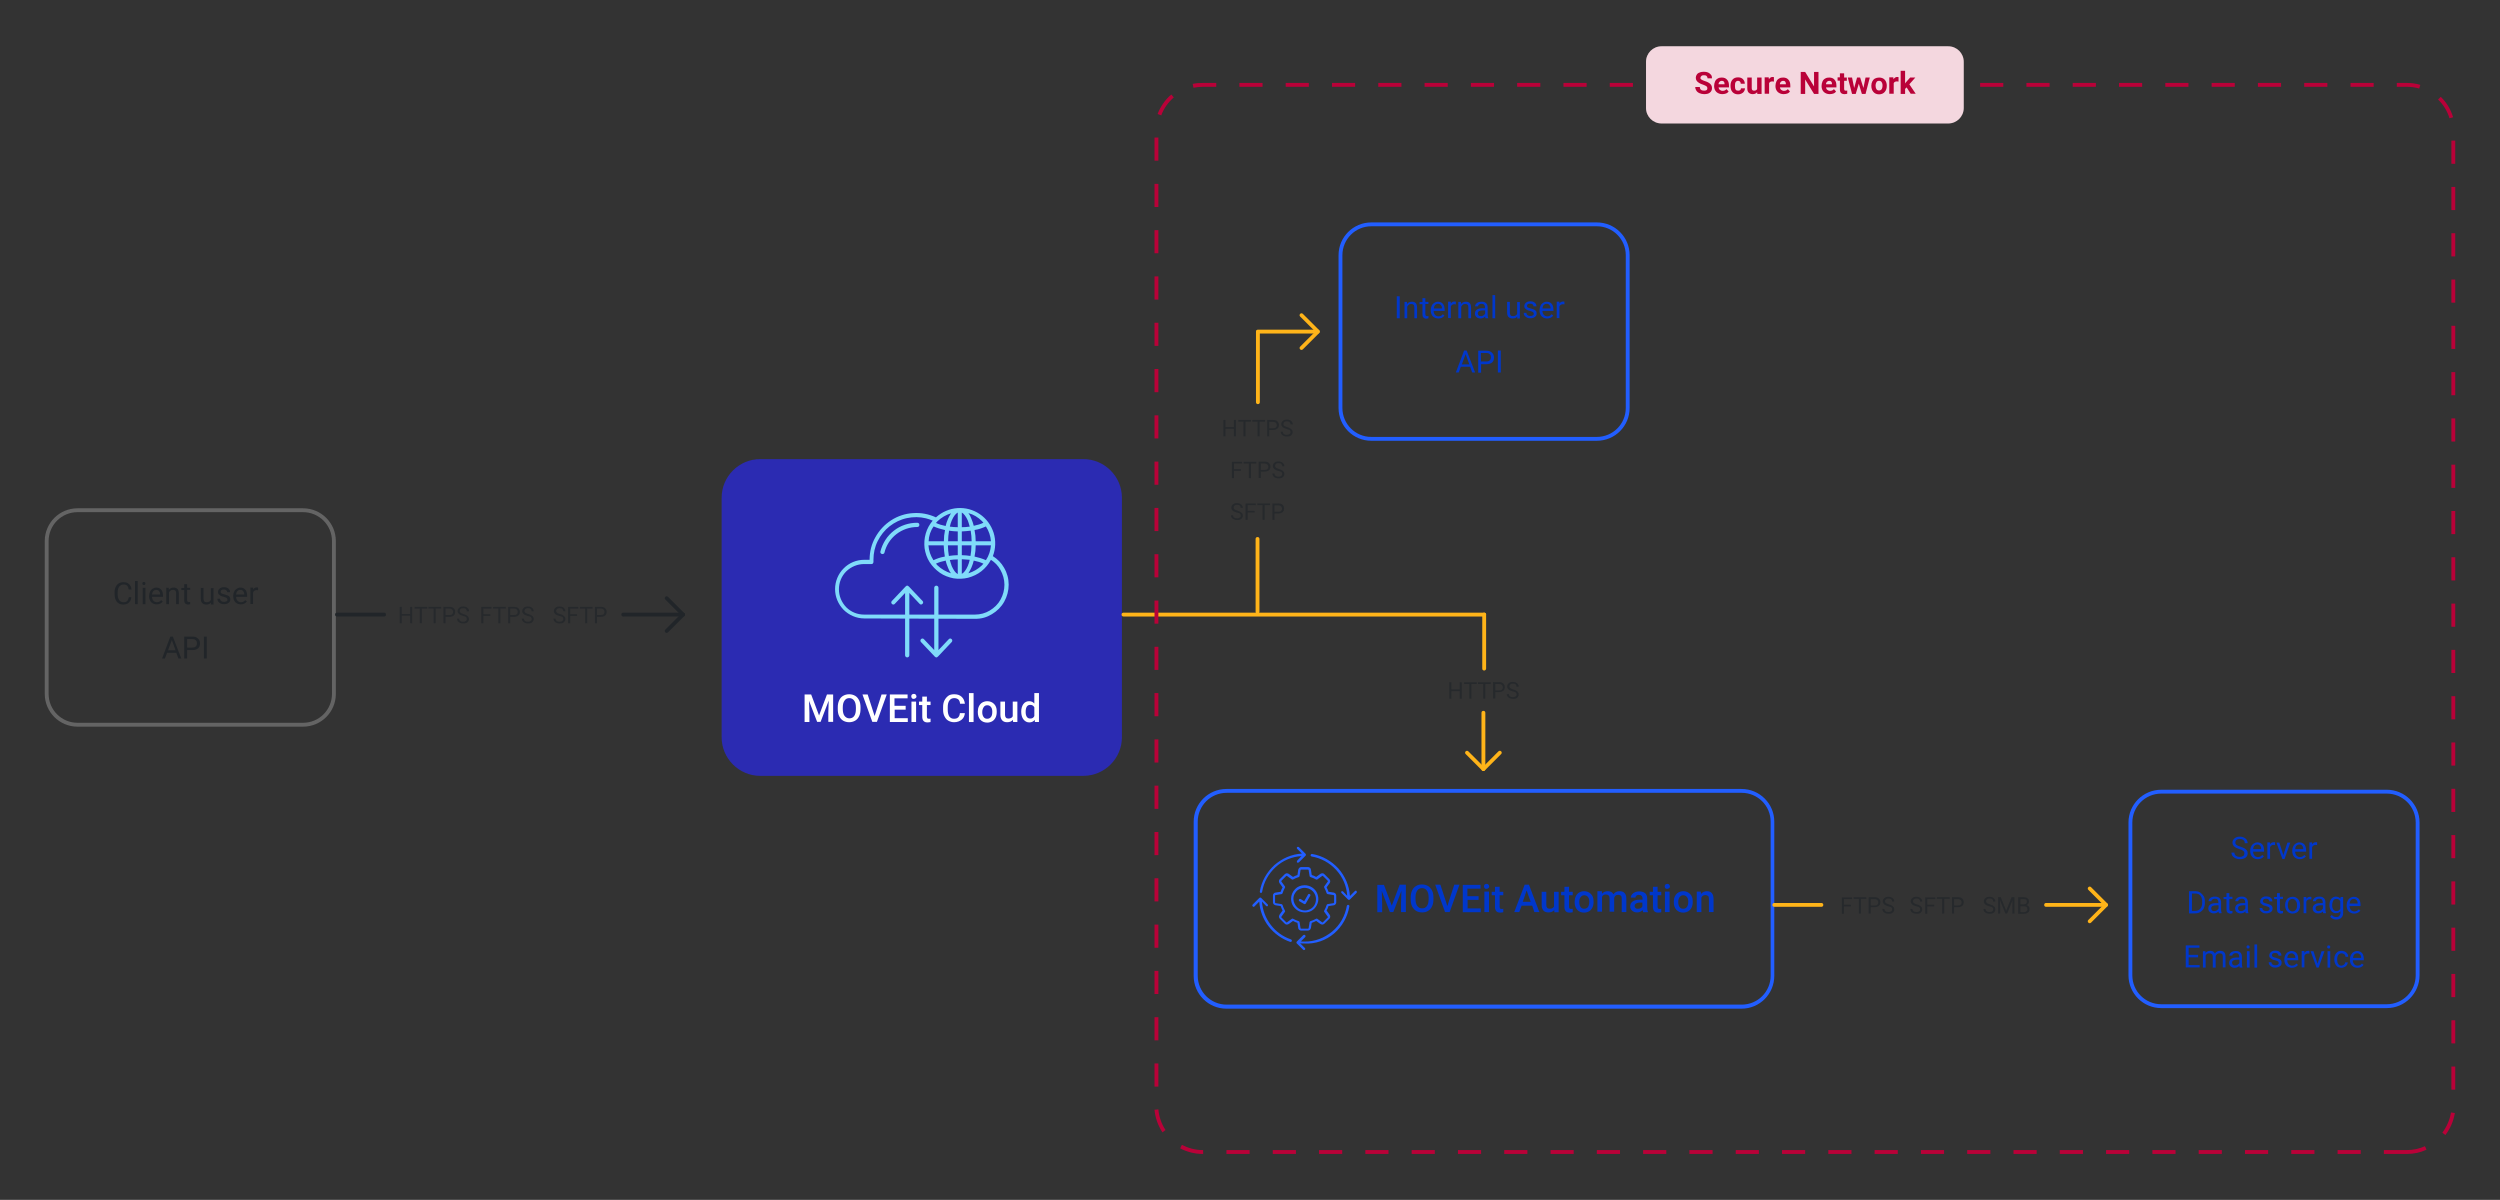 <?xml version="1.0" encoding="utf-8"?>
<!-- Generator: Adobe Illustrator 27.9.0, SVG Export Plug-In . SVG Version: 6.00 Build 0)  -->
<svg version="1.1" id="Layer_1" xmlns="http://www.w3.org/2000/svg" xmlns:xlink="http://www.w3.org/1999/xlink" x="0px" y="0px"
	 viewBox="0 0 1296 622" style="enable-background:new 0 0 1296 622;" xml:space="preserve">
<rect x="0" y="0" width="1296" height="622" fill="#333333" stroke="none"/>
<style type="text/css">
	.st0{fill:#212529;}
	.st1{opacity:0.6;fill:#858585;enable-background:new    ;}
	.st2{fill:#0037CB;}
	.st3{fill:#225EFF;}
	.st4{fill:#2B2BB2;}
	.st5{fill:#FFFFFF;}
	.st6{fill-rule:evenodd;clip-rule:evenodd;fill:#80DBFA;}
	.st7{fill-rule:evenodd;clip-rule:evenodd;fill:#225EFF;}
	.st8{opacity:0.7;}
	.st9{fill:none;}
	.st10{fill:#FFB419;}
	.st11{fill:#B90138;}
	.st12{opacity:0.16;fill:#B90138;enable-background:new    ;}
</style>
<path class="st0" d="M68.1,309.6c-0.1,1.2-0.6,2.1-1.3,2.8c-0.7,0.7-1.7,1-3,1c-1.3,0-2.4-0.5-3.2-1.4c-0.8-1-1.2-2.3-1.2-3.9v-1.1
	c0-1.1,0.2-2,0.6-2.8c0.4-0.8,0.9-1.4,1.6-1.8c0.7-0.4,1.5-0.6,2.4-0.6c1.2,0,2.2,0.3,2.9,1c0.7,0.7,1.2,1.6,1.3,2.8h-1.5
	c-0.1-0.9-0.4-1.6-0.8-2c-0.4-0.4-1-0.6-1.8-0.6c-1,0-1.7,0.4-2.3,1.1c-0.5,0.7-0.8,1.7-0.8,3v1.1c0,1.2,0.3,2.2,0.8,2.9
	c0.5,0.7,1.2,1.1,2.2,1.1c0.8,0,1.5-0.2,1.9-0.6c0.4-0.4,0.7-1,0.9-2H68.1z"/>
<path class="st0" d="M71.5,313.2H70v-12h1.4V313.2z"/>
<path class="st0" d="M73.8,302.5c0-0.2,0.1-0.4,0.2-0.6c0.1-0.2,0.4-0.2,0.6-0.2s0.5,0.1,0.6,0.2c0.1,0.2,0.2,0.4,0.2,0.6
	s-0.1,0.4-0.2,0.6c-0.1,0.2-0.4,0.2-0.6,0.2s-0.5-0.1-0.6-0.2C73.9,302.9,73.8,302.7,73.8,302.5z M75.4,313.2h-1.4v-8.5h1.4V313.2z"
	/>
<path class="st0" d="M81.2,313.3c-1.1,0-2.1-0.4-2.8-1.1c-0.7-0.8-1.1-1.8-1.1-3v-0.3c0-0.8,0.2-1.6,0.5-2.2
	c0.3-0.7,0.8-1.2,1.3-1.5c0.6-0.4,1.2-0.6,1.9-0.6c1.1,0,2,0.4,2.6,1.1c0.6,0.7,0.9,1.8,0.9,3.1v0.6h-5.7c0,0.8,0.3,1.5,0.7,2
	c0.5,0.5,1.1,0.8,1.8,0.8c0.5,0,0.9-0.1,1.3-0.3c0.4-0.2,0.7-0.5,0.9-0.8l0.9,0.7C83.7,312.8,82.6,313.3,81.2,313.3z M81,305.8
	c-0.6,0-1.1,0.2-1.5,0.6c-0.4,0.4-0.6,1-0.7,1.8H83v-0.1c0-0.7-0.2-1.3-0.6-1.7C82.1,306,81.6,305.8,81,305.8z"/>
<path class="st0" d="M87.5,304.7l0,1.1c0.6-0.8,1.5-1.2,2.5-1.2c1.8,0,2.7,1,2.7,3v5.6h-1.4v-5.6c0-0.6-0.1-1.1-0.4-1.4
	c-0.3-0.3-0.7-0.4-1.3-0.4c-0.5,0-0.9,0.1-1.2,0.4c-0.4,0.2-0.6,0.6-0.8,1v6h-1.4v-8.5H87.5z"/>
<path class="st0" d="M97,302.7v2h1.6v1.1H97v5.2c0,0.3,0.1,0.6,0.2,0.8c0.1,0.2,0.4,0.3,0.7,0.3c0.2,0,0.4,0,0.7-0.1v1.2
	c-0.4,0.1-0.8,0.2-1.1,0.2c-0.6,0-1.1-0.2-1.5-0.6s-0.5-0.9-0.5-1.7v-5.2H94v-1.1h1.5v-2H97z"/>
<path class="st0" d="M109.4,312.4c-0.6,0.7-1.4,1-2.5,1c-0.9,0-1.6-0.3-2.1-0.8c-0.5-0.5-0.7-1.3-0.7-2.3v-5.5h1.4v5.5
	c0,1.3,0.5,1.9,1.6,1.9c1.1,0,1.8-0.4,2.2-1.2v-6.1h1.4v8.5h-1.4L109.4,312.4z"/>
<path class="st0" d="M117.9,310.9c0-0.4-0.1-0.7-0.4-0.9c-0.3-0.2-0.8-0.4-1.5-0.6c-0.7-0.2-1.3-0.3-1.7-0.6s-0.7-0.5-1-0.8
	c-0.2-0.3-0.3-0.7-0.3-1.1c0-0.7,0.3-1.3,0.9-1.8c0.6-0.5,1.3-0.7,2.2-0.7c1,0,1.7,0.2,2.3,0.7c0.6,0.5,0.9,1.1,0.9,1.9h-1.5
	c0-0.4-0.2-0.7-0.5-1c-0.3-0.3-0.8-0.4-1.3-0.4c-0.5,0-0.9,0.1-1.2,0.3c-0.3,0.2-0.4,0.5-0.4,0.9c0,0.3,0.1,0.6,0.4,0.8
	c0.3,0.2,0.8,0.3,1.5,0.5c0.7,0.2,1.3,0.4,1.8,0.6c0.4,0.2,0.8,0.5,1,0.8c0.2,0.3,0.3,0.7,0.3,1.2c0,0.8-0.3,1.4-0.9,1.8
	c-0.6,0.5-1.4,0.7-2.4,0.7c-0.7,0-1.3-0.1-1.8-0.4c-0.5-0.2-0.9-0.6-1.2-1c-0.3-0.4-0.4-0.9-0.4-1.4h1.4c0,0.5,0.2,0.9,0.6,1.2
	c0.4,0.3,0.8,0.4,1.4,0.4c0.5,0,1-0.1,1.3-0.3C117.8,311.6,117.9,311.3,117.9,310.9z"/>
<path class="st0" d="M124.8,313.3c-1.1,0-2.1-0.4-2.8-1.1c-0.7-0.8-1.1-1.8-1.1-3v-0.3c0-0.8,0.2-1.6,0.5-2.2
	c0.3-0.7,0.8-1.2,1.3-1.5c0.6-0.4,1.2-0.6,1.9-0.6c1.1,0,2,0.4,2.6,1.1c0.6,0.7,0.9,1.8,0.9,3.1v0.6h-5.7c0,0.8,0.3,1.5,0.7,2
	c0.5,0.5,1.1,0.8,1.8,0.8c0.5,0,0.9-0.1,1.3-0.3c0.4-0.2,0.7-0.5,0.9-0.8l0.9,0.7C127.2,312.8,126.2,313.3,124.8,313.3z
	 M124.6,305.8c-0.6,0-1.1,0.2-1.5,0.6c-0.4,0.4-0.6,1-0.7,1.8h4.2v-0.1c0-0.7-0.2-1.3-0.6-1.7C125.7,306,125.2,305.8,124.6,305.8z"
	/>
<path class="st0" d="M133.8,306c-0.2,0-0.5-0.1-0.7-0.1c-0.9,0-1.6,0.4-1.9,1.2v6h-1.4v-8.5h1.4l0,1c0.5-0.8,1.1-1.1,2-1.1
	c0.3,0,0.5,0,0.6,0.1V306z"/>
<path class="st0" d="M91.4,338.4h-4.8l-1.1,3H84l4.3-11.4h1.3l4.4,11.4h-1.5L91.4,338.4z M87.1,337.1h3.9l-1.9-5.3L87.1,337.1z"/>
<path class="st0" d="M97,336.9v4.5h-1.5V330h4.2c1.2,0,2.2,0.3,2.9,1c0.7,0.6,1.1,1.5,1.1,2.5c0,1.1-0.3,2-1,2.6
	c-0.7,0.6-1.7,0.9-3,0.9H97z M97,335.7h2.7c0.8,0,1.4-0.2,1.8-0.6c0.4-0.4,0.6-0.9,0.6-1.6c0-0.7-0.2-1.2-0.6-1.6
	c-0.4-0.4-1-0.6-1.8-0.6H97V335.7z"/>
<path class="st0" d="M107.2,341.4h-1.5V330h1.5V341.4z"/>
<path class="st1" d="M157.1,376.7H40.2c-9.4,0-17-7.6-17-17v-79.2c0-9.4,7.6-17,17-17h116.9c9.4,0,17,7.6,17,17v79.2
	C174.1,369.1,166.5,376.7,157.1,376.7z M40.2,265.5c-8.3,0-15,6.7-15,15v79.2c0,8.3,6.7,15,15,15h116.9c8.3,0,15-6.7,15-15v-79.2
	c0-8.3-6.7-15-15-15H40.2z"/>
<path class="st2" d="M725.6,165h-1.5v-11.4h1.5V165z"/>
<path class="st2" d="M729.4,156.5l0,1.1c0.6-0.8,1.5-1.2,2.5-1.2c1.8,0,2.7,1,2.7,3v5.6h-1.4v-5.6c0-0.6-0.1-1.1-0.4-1.4
	c-0.3-0.3-0.7-0.4-1.3-0.4c-0.5,0-0.9,0.1-1.2,0.4s-0.6,0.6-0.8,1v6h-1.4v-8.5H729.4z"/>
<path class="st2" d="M738.9,154.5v2h1.6v1.1h-1.6v5.2c0,0.3,0.1,0.6,0.2,0.8c0.1,0.2,0.4,0.3,0.7,0.3c0.2,0,0.4,0,0.7-0.1v1.2
	c-0.4,0.1-0.8,0.2-1.1,0.2c-0.6,0-1.1-0.2-1.5-0.6s-0.5-0.9-0.5-1.7v-5.2h-1.5v-1.1h1.5v-2H738.9z"/>
<path class="st2" d="M745.6,165.1c-1.1,0-2.1-0.4-2.8-1.1c-0.7-0.8-1.1-1.8-1.1-3v-0.3c0-0.8,0.2-1.6,0.5-2.2
	c0.3-0.7,0.8-1.2,1.3-1.5c0.6-0.4,1.2-0.6,1.9-0.6c1.1,0,2,0.4,2.6,1.1c0.6,0.7,0.9,1.8,0.9,3.1v0.6h-5.7c0,0.8,0.3,1.5,0.7,2
	c0.5,0.5,1.1,0.8,1.8,0.8c0.5,0,0.9-0.1,1.3-0.3c0.4-0.2,0.7-0.5,0.9-0.8l0.9,0.7C748.1,164.6,747.1,165.1,745.6,165.1z
	 M745.5,157.5c-0.6,0-1.1,0.2-1.5,0.6c-0.4,0.4-0.6,1-0.7,1.8h4.2v-0.1c0-0.7-0.2-1.3-0.6-1.7C746.5,157.7,746.1,157.5,745.5,157.5z
	"/>
<path class="st2" d="M754.7,157.8c-0.2,0-0.5-0.1-0.7-0.1c-0.9,0-1.6,0.4-1.9,1.2v6h-1.4v-8.5h1.4l0,1c0.5-0.8,1.1-1.1,2-1.1
	c0.3,0,0.5,0,0.6,0.1V157.8z"/>
<path class="st2" d="M757.4,156.5l0,1.1c0.6-0.8,1.5-1.2,2.5-1.2c1.8,0,2.7,1,2.7,3v5.6h-1.4v-5.6c0-0.6-0.1-1.1-0.4-1.4
	c-0.3-0.3-0.7-0.4-1.3-0.4c-0.5,0-0.9,0.1-1.2,0.4s-0.6,0.6-0.8,1v6H756v-8.5H757.4z"/>
<path class="st2" d="M770.1,165c-0.1-0.2-0.2-0.5-0.2-0.9c-0.7,0.7-1.5,1-2.4,1c-0.8,0-1.5-0.2-2.1-0.7c-0.5-0.5-0.8-1.1-0.8-1.8
	c0-0.9,0.3-1.6,1-2.1c0.7-0.5,1.6-0.7,2.8-0.7h1.4v-0.7c0-0.5-0.2-0.9-0.5-1.2c-0.3-0.3-0.7-0.4-1.3-0.4c-0.5,0-0.9,0.1-1.3,0.4
	c-0.3,0.3-0.5,0.6-0.5,0.9h-1.5c0-0.4,0.1-0.8,0.4-1.2c0.3-0.4,0.7-0.7,1.2-0.9c0.5-0.2,1.1-0.3,1.7-0.3c1,0,1.7,0.2,2.3,0.7
	c0.6,0.5,0.8,1.2,0.9,2v3.9c0,0.8,0.1,1.4,0.3,1.9v0.1H770.1z M767.7,163.9c0.5,0,0.9-0.1,1.3-0.4s0.7-0.5,0.9-0.9v-1.7h-1.1
	c-1.8,0-2.7,0.5-2.7,1.6c0,0.5,0.2,0.8,0.5,1.1C766.8,163.7,767.2,163.9,767.7,163.9z"/>
<path class="st2" d="M775.1,165h-1.4v-12h1.4V165z"/>
<path class="st2" d="M786.6,164.1c-0.6,0.7-1.4,1-2.5,1c-0.9,0-1.6-0.3-2.1-0.8s-0.7-1.3-0.7-2.3v-5.5h1.4v5.5
	c0,1.3,0.5,1.9,1.6,1.9c1.1,0,1.8-0.4,2.2-1.2v-6.1h1.4v8.5h-1.4L786.6,164.1z"/>
<path class="st2" d="M795.1,162.7c0-0.4-0.1-0.7-0.4-0.9c-0.3-0.2-0.8-0.4-1.5-0.6s-1.3-0.3-1.7-0.6s-0.7-0.5-1-0.8
	c-0.2-0.3-0.3-0.7-0.3-1.1c0-0.7,0.3-1.3,0.9-1.8c0.6-0.5,1.3-0.7,2.2-0.7c1,0,1.7,0.2,2.3,0.7c0.6,0.5,0.9,1.1,0.9,1.9H795
	c0-0.4-0.2-0.7-0.5-1c-0.3-0.3-0.8-0.4-1.3-0.4c-0.5,0-0.9,0.1-1.2,0.3c-0.3,0.2-0.4,0.5-0.4,0.9c0,0.3,0.1,0.6,0.4,0.8
	c0.3,0.2,0.8,0.3,1.5,0.5c0.7,0.2,1.3,0.4,1.8,0.6c0.4,0.2,0.8,0.5,1,0.8c0.2,0.3,0.3,0.7,0.3,1.2c0,0.8-0.3,1.4-0.9,1.8
	c-0.6,0.5-1.4,0.7-2.4,0.7c-0.7,0-1.3-0.1-1.8-0.4s-0.9-0.6-1.2-1s-0.4-0.9-0.4-1.4h1.4c0,0.5,0.2,0.9,0.6,1.2
	c0.4,0.3,0.8,0.4,1.4,0.4c0.5,0,1-0.1,1.3-0.3C795,163.4,795.1,163.1,795.1,162.7z"/>
<path class="st2" d="M802,165.1c-1.1,0-2.1-0.4-2.8-1.1c-0.7-0.8-1.1-1.8-1.1-3v-0.3c0-0.8,0.2-1.6,0.5-2.2c0.3-0.7,0.8-1.2,1.3-1.5
	c0.6-0.4,1.2-0.6,1.9-0.6c1.1,0,2,0.4,2.6,1.1c0.6,0.7,0.9,1.8,0.9,3.1v0.6h-5.7c0,0.8,0.3,1.5,0.7,2c0.5,0.5,1.1,0.8,1.8,0.8
	c0.5,0,0.9-0.1,1.3-0.3c0.4-0.2,0.7-0.5,0.9-0.8l0.9,0.7C804.5,164.6,803.4,165.1,802,165.1z M801.8,157.5c-0.6,0-1.1,0.2-1.5,0.6
	c-0.4,0.4-0.6,1-0.7,1.8h4.2v-0.1c0-0.7-0.2-1.3-0.6-1.7C802.9,157.7,802.4,157.5,801.8,157.5z"/>
<path class="st2" d="M811,157.8c-0.2,0-0.5-0.1-0.7-0.1c-0.9,0-1.6,0.4-1.9,1.2v6h-1.4v-8.5h1.4l0,1c0.5-0.8,1.1-1.1,2-1.1
	c0.3,0,0.5,0,0.6,0.1V157.8z"/>
<path class="st2" d="M762.1,190.1h-4.8l-1.1,3h-1.5l4.3-11.4h1.3l4.4,11.4h-1.5L762.1,190.1z M757.8,188.9h3.9l-1.9-5.3L757.8,188.9
	z"/>
<path class="st2" d="M767.8,188.7v4.5h-1.5v-11.4h4.2c1.2,0,2.2,0.3,2.9,1c0.7,0.6,1.1,1.5,1.1,2.5c0,1.1-0.3,2-1,2.6
	s-1.7,0.9-3,0.9H767.8z M767.8,187.4h2.7c0.8,0,1.4-0.2,1.8-0.6s0.6-0.9,0.6-1.6c0-0.7-0.2-1.2-0.6-1.6s-1-0.6-1.8-0.6h-2.8V187.4z"
	/>
<path class="st2" d="M778,193.1h-1.5v-11.4h1.5V193.1z"/>
<path class="st3" d="M827.8,228.5H710.9c-9.4,0-17-7.6-17-17v-79.2c0-9.4,7.6-17,17-17h116.9c9.4,0,17,7.6,17,17v79.2
	C844.8,220.9,837.2,228.5,827.8,228.5z M710.9,117.3c-8.3,0-15,6.7-15,15v79.2c0,8.3,6.7,15,15,15h116.9c8.3,0,15-6.7,15-15v-79.2
	c0-8.3-6.7-15-15-15H710.9z"/>
<path class="st4" d="M394.1,238h167.5c11,0,20,9,20,20v124.2c0,11-9,20-20,20H394.1c-11,0-20-9-20-20V258
	C374.1,247,383.1,238,394.1,238z"/>
<path class="st5" d="M420.5,360l4.1,10.9l4.1-10.9h3.2v14.2h-2.5v-4.7l0.2-6.3l-4.2,11h-1.8l-4.2-10.9l0.2,6.3v4.7h-2.5V360H420.5z"
	/>
<path class="st5" d="M446.1,367.5c0,1.4-0.2,2.6-0.7,3.7s-1.2,1.9-2.1,2.4s-1.9,0.8-3.1,0.8c-1.2,0-2.2-0.3-3.1-0.8
	s-1.6-1.4-2.1-2.4s-0.7-2.2-0.7-3.6v-0.8c0-1.4,0.2-2.6,0.7-3.7c0.5-1.1,1.2-1.9,2.1-2.4s1.9-0.8,3.1-0.8s2.2,0.3,3.1,0.8
	s1.6,1.4,2.1,2.4s0.7,2.3,0.7,3.6V367.5z M443.7,366.8c0-1.6-0.3-2.8-0.9-3.6s-1.4-1.3-2.5-1.3c-1.1,0-1.9,0.4-2.5,1.3
	c-0.6,0.8-0.9,2-0.9,3.5v0.8c0,1.6,0.3,2.8,0.9,3.6s1.5,1.3,2.5,1.3c1.1,0,1.9-0.4,2.5-1.2s0.9-2.1,0.9-3.7V366.8z"/>
<path class="st5" d="M453.4,371.2L457,360h2.7l-5.1,14.2h-2.4l-5.1-14.2h2.7L453.4,371.2z"/>
<path class="st5" d="M469.6,367.9h-5.8v4.4h6.8v2h-9.3V360h9.2v2h-6.8v3.9h5.8V367.9z"/>
<path class="st5" d="M472.4,361c0-0.4,0.1-0.7,0.3-0.9s0.6-0.4,1-0.4s0.8,0.1,1,0.4s0.4,0.5,0.4,0.9c0,0.4-0.1,0.7-0.4,0.9
	s-0.6,0.4-1,0.4s-0.8-0.1-1-0.4S472.4,361.3,472.4,361z M474.9,374.3h-2.4v-10.6h2.4V374.3z"/>
<path class="st5" d="M480.5,361.1v2.6h1.9v1.8h-1.9v5.9c0,0.4,0.1,0.7,0.2,0.9s0.4,0.3,0.9,0.3c0.3,0,0.6,0,0.8-0.1v1.8
	c-0.5,0.1-1.1,0.2-1.6,0.2c-1.8,0-2.7-1-2.7-3v-6h-1.7v-1.8h1.7v-2.6H480.5z"/>
<path class="st5" d="M500.2,369.6c-0.1,1.5-0.7,2.7-1.7,3.5s-2.3,1.3-3.9,1.3c-1.1,0-2.1-0.3-3-0.8s-1.5-1.3-2-2.3s-0.7-2.1-0.7-3.4
	v-1.3c0-1.3,0.2-2.5,0.7-3.5c0.5-1,1.2-1.8,2-2.4s1.9-0.8,3.1-0.8c1.6,0,2.8,0.4,3.8,1.3s1.5,2.1,1.7,3.6h-2.5
	c-0.1-1-0.4-1.8-0.9-2.2s-1.2-0.7-2.1-0.7c-1.1,0-1.9,0.4-2.5,1.2s-0.9,1.9-0.9,3.5v1.3c0,1.5,0.3,2.7,0.8,3.5
	c0.6,0.8,1.4,1.2,2.4,1.2c1,0,1.7-0.2,2.2-0.7s0.8-1.2,0.9-2.2H500.2z"/>
<path class="st5" d="M504.7,374.3h-2.4v-15h2.4V374.3z"/>
<path class="st5" d="M506.9,368.9c0-1,0.2-2,0.6-2.8s1-1.5,1.7-1.9s1.6-0.7,2.6-0.7c1.4,0,2.6,0.5,3.5,1.4s1.4,2.1,1.4,3.7l0,0.6
	c0,1-0.2,2-0.6,2.8s-1,1.5-1.7,1.9s-1.6,0.7-2.6,0.7c-1.5,0-2.7-0.5-3.6-1.5s-1.3-2.3-1.3-4V368.9z M509.2,369.1
	c0,1.1,0.2,1.9,0.7,2.6s1.1,0.9,1.9,0.9s1.4-0.3,1.9-0.9s0.7-1.5,0.7-2.7c0-1.1-0.2-1.9-0.7-2.5s-1.1-0.9-1.9-0.9
	c-0.8,0-1.4,0.3-1.8,0.9S509.2,367.9,509.2,369.1z"/>
<path class="st5" d="M525.1,373.2c-0.7,0.8-1.7,1.2-3,1.2c-1.1,0-2-0.3-2.6-1s-0.9-1.6-0.9-2.9v-6.8h2.4v6.8c0,1.3,0.6,2,1.7,2
	c1.2,0,1.9-0.4,2.3-1.2v-7.6h2.4v10.6h-2.2L525.1,373.2z"/>
<path class="st5" d="M529.4,368.9c0-1.6,0.4-2.9,1.1-3.9s1.8-1.5,3-1.5c1.1,0,2,0.4,2.7,1.2v-5.4h2.4v15h-2.1l-0.1-1.1
	c-0.7,0.9-1.7,1.3-2.8,1.3c-1.2,0-2.2-0.5-3-1.5S529.4,370.6,529.4,368.9z M531.7,369.1c0,1.1,0.2,1.9,0.6,2.5s1,0.9,1.8,0.9
	c1,0,1.7-0.4,2.1-1.3v-4.5c-0.4-0.8-1.1-1.3-2.1-1.3c-0.8,0-1.4,0.3-1.8,0.9S531.7,367.9,531.7,369.1z"/>
<path class="st6" d="M475.5,271c0.3,0,0.6,0.1,0.8,0.3c0.2,0.2,0.3,0.5,0.3,0.8s-0.1,0.6-0.3,0.8c-0.2,0.2-0.5,0.3-0.8,0.3
	c-3.9,0-7.7,1.3-10.8,3.7c-3.1,2.4-5.3,5.8-6.2,9.6c-0.1,0.3-0.2,0.5-0.5,0.6s-0.5,0.2-0.8,0.1c-0.3-0.1-0.5-0.2-0.7-0.5
	c-0.1-0.2-0.2-0.5-0.1-0.8c1.1-4.3,3.5-8.1,7-10.8C466.8,272.4,471.1,271,475.5,271L475.5,271L475.5,271z M448,320.6
	c-4,0-7.9-1.7-10.7-4.5c-2.8-2.9-4.4-6.7-4.4-10.7c0-4,1.6-7.9,4.4-10.7c2.8-2.9,6.7-4.5,10.7-4.5h2.8v-0.1c0-4.1,1-8.1,3-11.6
	c2-3.6,4.8-6.6,8.2-8.8c3.4-2.2,7.4-3.5,11.4-3.7c4.1-0.3,8.1,0.5,11.8,2.2c3.1-2.8,7-4.5,11.1-4.8s8.2,0.8,11.6,3.1
	c3.4,2.3,5.9,5.7,7.2,9.7c1.2,3.9,1.1,8.2-0.4,12.1c2.4,1.5,4.4,3.5,5.8,6c1.6,2.7,2.4,5.7,2.4,8.8c0,3.1-0.8,6.1-2.3,8.8
	c-1.5,2.7-3.7,4.9-6.4,6.5c-2.7,1.6-5.2,2.4-8.8,2.4L448,320.6L448,320.6z M513.7,290.2c-1.2,2.3-2.9,4.3-4.9,5.9s-4.4,2.7-6.9,3.4
	c-2.5,0.6-5.1,0.7-7.6,0.3c-2.5-0.5-5-1.4-7.1-2.9s-3.9-3.3-5.3-5.5c-1.4-2.2-2.2-4.6-2.6-7.2c-0.3-2.6-0.1-5.2,0.6-7.6
	c0.7-2.5,2-4.8,3.6-6.7c-1.1-0.5-2.3-0.9-3.5-1.2c-3.2-0.8-6.6-0.8-9.9-0.1s-6.3,2.2-8.9,4.2s-4.7,4.7-6.2,7.7s-2.2,6.3-2.2,9.6v0.6
	c0,0.2,0,0.3,0,0.6c0,0.1,0,0.3-0.1,0.4c0,0.1-0.1,0.3-0.2,0.4c-0.1,0.1-0.2,0.2-0.3,0.2c-0.1,0.1-0.3,0.1-0.4,0.1H448
	c-3.5,0-6.8,1.4-9.3,3.8c-2.5,2.5-3.8,5.8-3.8,9.3s1.4,6.8,3.8,9.3c2.5,2.5,5.8,3.8,9.3,3.8h57.4c2.7,0,5.4-0.7,7.7-2.1
	c2.3-1.4,4.3-3.3,5.6-5.7c1.3-2.4,2-5,2-7.7s-0.8-5.4-2.1-7.7C517.4,293.2,515.7,291.5,513.7,290.2L513.7,290.2z M496.5,297.6v-7.6
	c-1.4,0-2.7,0.1-4.1,0.3c0.3,1.1,0.6,2.1,1,3.2C494.3,295.5,495.3,297,496.5,297.6L496.5,297.6z M496.5,287.8v-5.1h-5.1
	c0,1.8,0.2,3.7,0.5,5.5C493.4,288,494.9,287.8,496.5,287.8L496.5,287.8z M496.5,280.6v-5.1c-1.5,0-3-0.2-4.5-0.4
	c-0.3,1.8-0.5,3.6-0.5,5.5L496.5,280.6z M496.5,273.3v-7.6c-1.1,0.6-2.2,2-3.1,4.1c-0.4,1-0.8,2.1-1,3.2
	C493.7,273.2,495.1,273.3,496.5,273.3L496.5,273.3z M498.6,265.7v7.6c1.4,0,2.7-0.1,4.1-0.3c-0.3-1.1-0.6-2.1-1-3.2
	C500.8,267.8,499.7,266.3,498.6,265.7L498.6,265.7L498.6,265.7z M498.6,275.5v5.1h5.1c0-1.8-0.2-3.7-0.5-5.5
	C501.6,275.3,500.1,275.4,498.6,275.5L498.6,275.5L498.6,275.5z M498.6,282.7v5.1c1.5,0,3,0.2,4.5,0.4c0.3-1.8,0.5-3.6,0.5-5.5
	L498.6,282.7L498.6,282.7z M498.6,289.9v7.6c1.1-0.6,2.2-2,3.1-4.1c0.4-1,0.8-2.1,1-3.2C501.3,290.1,500,290,498.6,289.9
	L498.6,289.9z M513.7,282.7h-7.9c0,2-0.2,3.9-0.6,5.8l0.3,0.1c1.9,0.4,3.8,1,5.6,1.8C512.6,288.1,513.5,285.5,513.7,282.7
	L513.7,282.7z M489.2,282.7h-7.9c0.2,2.8,1.1,5.4,2.6,7.7c1.8-0.8,3.6-1.5,5.6-1.8l0.3-0.1C489.5,286.6,489.3,284.7,489.2,282.7
	L489.2,282.7L489.2,282.7z M481.4,280.6h7.9c0-2,0.2-3.9,0.6-5.8c-0.1,0-0.2,0-0.3-0.1c-1.9-0.4-3.8-1-5.6-1.8
	C482.4,275.1,481.5,277.8,481.4,280.6L481.4,280.6z M505.8,280.6h7.9c-0.2-2.8-1.1-5.4-2.6-7.7c-1.8,0.8-3.6,1.5-5.6,1.8
	c-0.1,0-0.2,0-0.3,0.1C505.6,276.7,505.8,278.6,505.8,280.6L505.8,280.6L505.8,280.6z M485.2,271.1c1.5,0.7,3.1,1.2,4.7,1.5l0.3,0.1
	c0.3-1.2,0.7-2.5,1.2-3.6c0.4-1,1-2,1.6-3c-2.6,0.8-5,2.2-7,4.1C485.8,270.5,485.5,270.8,485.2,271.1L485.2,271.1z M504.8,272.6
	l0.3-0.1c1.6-0.3,3.2-0.8,4.7-1.5c-0.3-0.3-0.5-0.6-0.8-0.9c-1.9-1.9-4.3-3.4-7-4.1c0.7,0.9,1.2,1.9,1.6,3
	C504.1,270.2,504.5,271.4,504.8,272.6L504.8,272.6L504.8,272.6z M504.8,290.6c-0.3,1.2-0.7,2.5-1.2,3.6c-0.4,1-1,2-1.6,3
	c2.6-0.8,5-2.2,7-4.1c0.3-0.3,0.6-0.6,0.8-0.9c-1.5-0.7-3.1-1.2-4.7-1.5C505,290.7,504.9,290.6,504.8,290.6L504.8,290.6z M493,297.2
	c-0.7-0.9-1.2-1.9-1.6-3c-0.5-1.2-0.9-2.4-1.2-3.6c-0.1,0-0.2,0-0.3,0.1c-1.6,0.3-3.2,0.8-4.7,1.5c0.3,0.3,0.5,0.6,0.8,0.9
	C488,295,490.4,296.4,493,297.2z"/>
<path class="st6" d="M478.3,311.6l-7.2-7.6c0,0,0,0,0,0c-0.1-0.1-0.2-0.1-0.3-0.2c0,0-0.1-0.1-0.1-0.1c-0.1-0.1-0.3-0.1-0.4-0.1
	s-0.3,0-0.4,0.1c0,0-0.1,0-0.1,0.1c-0.1,0.1-0.2,0.1-0.3,0.2c0,0,0,0,0,0l-7.2,7.6c-0.9,1.1,0.7,2.5,1.6,1.4l5.3-5.6v32.3
	c0,0.6,0.5,1.1,1.1,1.1c0.6,0,1.1-0.5,1.1-1.1v-32.3l5.3,5.6C477.6,314.1,479.2,312.6,478.3,311.6z"/>
<path class="st6" d="M477.4,332.8l7.2,7.6c0,0,0,0,0,0c0.1,0.1,0.2,0.1,0.3,0.2c0,0,0.1,0.1,0.1,0.1c0.1,0.1,0.3,0.1,0.4,0.1
	s0.3,0,0.4-0.1c0,0,0.1,0,0.1-0.1c0.1-0.1,0.2-0.1,0.3-0.2c0,0,0,0,0,0l7.2-7.6c0.9-1.1-0.7-2.5-1.6-1.4l-5.3,5.6v-32.3
	c0-0.6-0.5-1.1-1.1-1.1c-0.6,0-1.1,0.5-1.1,1.1v32.3l-5.3-5.6C478.1,330.3,476.5,331.7,477.4,332.8z"/>
<path class="st3" d="M902.8,522.9h-267c-9.4,0-17-7.6-17-17V426c0-9.4,7.6-17,17-17h267c9.4,0,17,7.6,17,17v79.8
	C919.8,515.3,912.2,522.9,902.8,522.9z M635.9,411c-8.3,0-15,6.7-15,15v79.8c0,8.3,6.7,15,15,15h267c8.3,0,15-6.7,15-15V426
	c0-8.3-6.7-15-15-15H635.9z"/>
<path class="st2" d="M717.4,458.6l4.1,10.9l4.1-10.9h3.2v14.2h-2.5v-4.7l0.2-6.3l-4.2,11h-1.8l-4.2-10.9l0.2,6.3v4.7h-2.5v-14.2
	H717.4z"/>
<path class="st2" d="M743.1,466.1c0,1.4-0.2,2.6-0.7,3.7c-0.5,1.1-1.2,1.9-2.1,2.4c-0.9,0.6-1.9,0.8-3.1,0.8c-1.2,0-2.2-0.3-3.1-0.8
	c-0.9-0.6-1.6-1.4-2.1-2.4c-0.5-1-0.7-2.2-0.7-3.6v-0.8c0-1.4,0.2-2.6,0.7-3.7c0.5-1.1,1.2-1.9,2.1-2.4c0.9-0.6,1.9-0.8,3.1-0.8
	c1.2,0,2.2,0.3,3.1,0.8c0.9,0.6,1.6,1.4,2.1,2.4s0.7,2.3,0.7,3.6V466.1z M740.6,465.3c0-1.6-0.3-2.8-0.9-3.6s-1.4-1.3-2.5-1.3
	c-1.1,0-1.9,0.4-2.5,1.3c-0.6,0.8-0.9,2-0.9,3.5v0.8c0,1.6,0.3,2.8,0.9,3.6c0.6,0.9,1.5,1.3,2.5,1.3c1.1,0,1.9-0.4,2.5-1.2
	c0.6-0.8,0.9-2.1,0.9-3.7V465.3z"/>
<path class="st2" d="M750.3,469.7l3.6-11.1h2.7l-5.1,14.2h-2.4l-5.1-14.2h2.7L750.3,469.7z"/>
<path class="st2" d="M766.6,466.5h-5.8v4.4h6.8v2h-9.3v-14.2h9.2v2h-6.8v3.9h5.8V466.5z"/>
<path class="st2" d="M769.3,459.5c0-0.4,0.1-0.7,0.3-0.9c0.2-0.2,0.6-0.4,1-0.4s0.8,0.1,1,0.4s0.4,0.5,0.4,0.9
	c0,0.4-0.1,0.7-0.4,0.9s-0.6,0.4-1,0.4s-0.8-0.1-1-0.4C769.5,460.2,769.3,459.9,769.3,459.5z M771.9,472.8h-2.4v-10.6h2.4V472.8z"/>
<path class="st2" d="M777.4,459.7v2.6h1.9v1.8h-1.9v5.9c0,0.4,0.1,0.7,0.2,0.9c0.2,0.2,0.4,0.3,0.9,0.3c0.3,0,0.6,0,0.8-0.1v1.8
	c-0.5,0.1-1.1,0.2-1.6,0.2c-1.8,0-2.7-1-2.7-3v-6h-1.7v-1.8h1.7v-2.6H777.4z"/>
<path class="st2" d="M794.3,469.5h-5.5l-1.2,3.3H785l5.4-14.2h2.2l5.4,14.2h-2.6L794.3,469.5z M789.4,467.5h4.1l-2.1-5.9
	L789.4,467.5z"/>
<path class="st2" d="M805.7,471.8c-0.7,0.8-1.7,1.2-3,1.2c-1.1,0-2-0.3-2.6-1c-0.6-0.7-0.9-1.6-0.9-2.9v-6.8h2.4v6.8
	c0,1.3,0.6,2,1.7,2c1.2,0,1.9-0.4,2.3-1.2v-7.6h2.4v10.6h-2.2L805.7,471.8z"/>
<path class="st2" d="M813.4,459.7v2.6h1.9v1.8h-1.9v5.9c0,0.4,0.1,0.7,0.2,0.9c0.2,0.2,0.4,0.3,0.9,0.3c0.3,0,0.6,0,0.8-0.1v1.8
	c-0.5,0.1-1.1,0.2-1.6,0.2c-1.8,0-2.7-1-2.7-3v-6h-1.7v-1.8h1.7v-2.6H813.4z"/>
<path class="st2" d="M816.3,467.4c0-1,0.2-2,0.6-2.8s1-1.5,1.7-1.9s1.6-0.7,2.6-0.7c1.4,0,2.6,0.5,3.5,1.4s1.4,2.1,1.4,3.7l0,0.6
	c0,1-0.2,2-0.6,2.8s-1,1.5-1.7,1.9c-0.7,0.4-1.6,0.7-2.6,0.7c-1.5,0-2.7-0.5-3.6-1.5c-0.9-1-1.3-2.3-1.3-4V467.4z M818.7,467.6
	c0,1.1,0.2,1.9,0.7,2.6s1.1,0.9,1.9,0.9s1.4-0.3,1.9-0.9c0.4-0.6,0.7-1.5,0.7-2.7c0-1.1-0.2-1.9-0.7-2.5s-1.1-0.9-1.9-0.9
	c-0.8,0-1.4,0.3-1.8,0.9C818.9,465.5,818.7,466.4,818.7,467.6z"/>
<path class="st2" d="M830.4,462.2l0.1,1.1c0.7-0.9,1.8-1.3,3-1.3c1.4,0,2.4,0.5,2.9,1.6c0.8-1.1,1.8-1.6,3.2-1.6c1.2,0,2,0.3,2.6,1
	c0.6,0.6,0.9,1.6,0.9,2.9v6.9h-2.4v-6.9c0-0.7-0.1-1.2-0.4-1.5s-0.8-0.5-1.5-0.5c-0.5,0-1,0.1-1.3,0.4s-0.6,0.7-0.7,1.1l0,7.2h-2.4
	v-7c0-1.2-0.7-1.9-1.9-1.9c-1,0-1.6,0.4-2,1.2v7.7h-2.4v-10.6H830.4z"/>
<path class="st2" d="M851.8,472.8c-0.1-0.2-0.2-0.5-0.3-1c-0.8,0.8-1.7,1.2-2.8,1.2c-1.1,0-1.9-0.3-2.6-0.9c-0.7-0.6-1-1.4-1-2.2
	c0-1.1,0.4-2,1.3-2.6c0.8-0.6,2-0.9,3.6-0.9h1.5v-0.7c0-0.5-0.2-1-0.5-1.3c-0.3-0.3-0.8-0.5-1.4-0.5c-0.5,0-1,0.1-1.3,0.4
	c-0.3,0.3-0.5,0.6-0.5,1h-2.4c0-0.6,0.2-1.1,0.6-1.6c0.4-0.5,0.9-0.9,1.6-1.2c0.7-0.3,1.4-0.4,2.2-0.4c1.2,0,2.2,0.3,3,0.9
	c0.7,0.6,1.1,1.5,1.1,2.6v4.8c0,1,0.1,1.7,0.4,2.3v0.2H851.8z M849.2,471.1c0.5,0,0.9-0.1,1.3-0.3c0.4-0.2,0.7-0.5,0.9-0.9v-2h-1.3
	c-0.9,0-1.5,0.2-2,0.5c-0.4,0.3-0.7,0.7-0.7,1.3c0,0.5,0.2,0.8,0.5,1.1S848.7,471.1,849.2,471.1z"/>
<path class="st2" d="M859.3,459.7v2.6h1.9v1.8h-1.9v5.9c0,0.4,0.1,0.7,0.2,0.9c0.2,0.2,0.4,0.3,0.9,0.3c0.3,0,0.6,0,0.8-0.1v1.8
	c-0.5,0.1-1.1,0.2-1.6,0.2c-1.8,0-2.7-1-2.7-3v-6h-1.7v-1.8h1.7v-2.6H859.3z"/>
<path class="st2" d="M863,459.5c0-0.4,0.1-0.7,0.3-0.9c0.2-0.2,0.6-0.4,1-0.4s0.8,0.1,1,0.4s0.4,0.5,0.4,0.9c0,0.4-0.1,0.7-0.4,0.9
	s-0.6,0.4-1,0.4s-0.8-0.1-1-0.4C863.1,460.2,863,459.9,863,459.5z M865.5,472.8h-2.4v-10.6h2.4V472.8z"/>
<path class="st2" d="M867.7,467.4c0-1,0.2-2,0.6-2.8s1-1.5,1.7-1.9s1.6-0.7,2.6-0.7c1.4,0,2.6,0.5,3.5,1.4s1.4,2.1,1.4,3.7l0,0.6
	c0,1-0.2,2-0.6,2.8s-1,1.5-1.7,1.9c-0.7,0.4-1.6,0.7-2.6,0.7c-1.5,0-2.7-0.5-3.6-1.5c-0.9-1-1.3-2.3-1.3-4V467.4z M870,467.6
	c0,1.1,0.2,1.9,0.7,2.6s1.1,0.9,1.9,0.9s1.4-0.3,1.9-0.9c0.4-0.6,0.7-1.5,0.7-2.7c0-1.1-0.2-1.9-0.7-2.5s-1.1-0.9-1.9-0.9
	c-0.8,0-1.4,0.3-1.8,0.9C870.3,465.5,870,466.4,870,467.6z"/>
<path class="st2" d="M881.7,462.2l0.1,1.2c0.8-0.9,1.8-1.4,3.1-1.4c2.2,0,3.3,1.3,3.4,3.8v7h-2.4V466c0-0.7-0.1-1.2-0.4-1.5
	c-0.3-0.3-0.8-0.5-1.4-0.5c-1,0-1.7,0.4-2.1,1.3v7.5h-2.4v-10.6H881.7z"/>
<path class="st7" d="M673.6,467.2l2.4,1.4c0.1,0.1,0.2,0.1,0.3,0.1c0.1,0,0.1,0,0.2,0c0.1,0,0.2-0.1,0.2-0.1
	c0.1-0.1,0.1-0.1,0.2-0.2l2.3-4c0-0.1,0.1-0.2,0.1-0.2c0-0.1,0-0.2,0-0.3c0-0.1-0.1-0.2-0.1-0.2c-0.1-0.1-0.1-0.1-0.2-0.2
	s-0.2-0.1-0.2-0.1c-0.1,0-0.2,0-0.3,0c-0.1,0-0.2,0.1-0.2,0.1c-0.1,0.1-0.1,0.1-0.2,0.2l-2,3.5l-1.8-1.1c-0.1-0.1-0.3-0.1-0.5-0.1
	c-0.2,0-0.3,0.2-0.4,0.3s-0.1,0.3-0.1,0.5C673.4,466.9,673.5,467.1,673.6,467.2L673.6,467.2L673.6,467.2z M672.9,439L672.9,439
	c-0.1,0-0.3,0-0.4,0.1c-0.1,0.1-0.2,0.2-0.2,0.3c0,0.1-0.1,0.2,0,0.4c0,0.1,0.1,0.2,0.2,0.3l2.4,2.4c-5.3,0.3-10.3,2.5-14.3,6
	c-3.9,3.6-6.6,8.3-7.5,13.6c0,0.1,0,0.2,0,0.3c0,0.1,0.1,0.2,0.1,0.2c0,0.1,0.1,0.1,0.2,0.2c0.1,0,0.2,0.1,0.2,0.1c0,0,0.1,0,0.1,0
	c0.2,0,0.3-0.1,0.4-0.2s0.2-0.2,0.2-0.4c0.8-4.9,3.3-9.4,7-12.8c3.7-3.4,8.4-5.4,13.4-5.7l-2.2,2.3c-0.1,0.1-0.1,0.1-0.1,0.2
	c0,0.1-0.1,0.2-0.1,0.3c0,0.1,0,0.2,0,0.3c0,0.1,0.1,0.2,0.1,0.2c0.1,0.1,0.1,0.1,0.2,0.1s0.2,0,0.3,0c0.1,0,0.2,0,0.3-0.1
	c0.1,0,0.2-0.1,0.2-0.1l3.4-3.4c0.1-0.1,0.2-0.3,0.2-0.5s-0.1-0.3-0.2-0.5l-3.4-3.4C673.2,439,673.1,439,672.9,439L672.9,439
	L672.9,439z M670.5,466c0-1.2,0.3-2.3,1-3.2c0.6-1,1.5-1.7,2.6-2.1c1.1-0.4,2.2-0.6,3.4-0.3c1.1,0.2,2.2,0.8,3,1.6
	c0.8,0.8,1.4,1.9,1.6,3c0.2,1.1,0.1,2.3-0.3,3.4c-0.4,1.1-1.2,2-2.1,2.6c-1,0.6-2.1,1-3.2,1c-1.5,0-3-0.6-4.1-1.7
	S670.5,467.5,670.5,466L670.5,466z M676.3,458.9c1.4,0,2.8,0.4,4,1.2s2.1,1.9,2.6,3.2c0.5,1.3,0.7,2.7,0.4,4.1
	c-0.3,1.4-1,2.6-1.9,3.6c-1,1-2.3,1.7-3.6,1.9s-2.8,0.1-4.1-0.4c-1.3-0.5-2.4-1.5-3.2-2.6s-1.2-2.5-1.2-4c0-1.9,0.8-3.7,2.1-5
	C672.6,459.6,674.4,458.9,676.3,458.9z M678.1,450.8c0.1,0,0.1,0,0.2,0.1c0.1,0,0.1,0.1,0.1,0.2l0.5,3.1c0,0.1,0.1,0.2,0.2,0.3
	c0.1,0.1,0.2,0.2,0.3,0.2c1,0.3,1.9,0.7,2.8,1.2c0.1,0.1,0.2,0.1,0.4,0.1c0.1,0,0.2,0,0.3-0.1l2.5-1.8c0.1,0,0.1-0.1,0.2-0.1
	c0.1,0,0.1,0,0.2,0.1l2.5,2.5c0,0,0.1,0.1,0.1,0.2s0,0.1-0.1,0.2l-1.8,2.5c-0.1,0.1-0.1,0.2-0.1,0.3c0,0.1,0,0.2,0.1,0.4
	c0.5,0.9,0.9,1.8,1.2,2.8c0,0.1,0.1,0.2,0.2,0.3c0.1,0.1,0.2,0.1,0.3,0.2l3.1,0.5c0.1,0,0.1,0,0.2,0.1c0,0.1,0.1,0.1,0.1,0.2v3.6
	c0,0.1,0,0.1-0.1,0.2s-0.1,0.1-0.2,0.1l-3.1,0.5c-0.1,0-0.2,0.1-0.3,0.2c-0.1,0.1-0.2,0.2-0.2,0.3c-0.3,1-0.7,1.9-1.2,2.8
	c-0.1,0.1-0.1,0.2-0.1,0.4c0,0.1,0,0.2,0.1,0.3l1.8,2.5c0,0.1,0.1,0.1,0.1,0.2c0,0.1,0,0.1-0.1,0.2l-2.5,2.5c0,0-0.1,0.1-0.2,0.1
	c-0.1,0-0.1,0-0.2-0.1l-2.5-1.8c-0.1-0.1-0.2-0.1-0.3-0.1c-0.1,0-0.2,0-0.4,0.1c-0.9,0.5-1.8,0.9-2.8,1.2c-0.1,0-0.2,0.1-0.3,0.2
	c-0.1,0.1-0.1,0.2-0.2,0.3l-0.5,3.1c0,0.1,0,0.1-0.1,0.2c-0.1,0-0.1,0.1-0.2,0.1h-3.6c-0.1,0-0.1,0-0.2-0.1c-0.1,0-0.1-0.1-0.1-0.2
	l-0.5-3.1c0-0.1-0.1-0.2-0.2-0.3c-0.1-0.1-0.2-0.2-0.3-0.2c-1-0.3-1.9-0.7-2.8-1.2c-0.1-0.1-0.2-0.1-0.3-0.1c-0.1,0-0.3,0-0.4,0.1
	l-2.5,1.8c-0.1,0-0.1,0.1-0.2,0.1s-0.1,0-0.2-0.1l-2.5-2.5c0,0-0.1-0.1-0.1-0.2c0-0.1,0-0.1,0.1-0.2l1.8-2.5
	c0.1-0.1,0.1-0.2,0.1-0.3c0-0.1,0-0.2-0.1-0.4c-0.5-0.9-0.9-1.8-1.2-2.8c0-0.1-0.1-0.2-0.2-0.3c-0.1-0.1-0.2-0.1-0.3-0.2l-3.1-0.5
	c-0.1,0-0.1,0-0.2-0.1c0-0.1-0.1-0.1-0.1-0.2v-3.6c0-0.1,0-0.1,0.1-0.2c0-0.1,0.1-0.1,0.2-0.1l3.1-0.5c0.1,0,0.2-0.1,0.3-0.2
	c0.1-0.1,0.2-0.2,0.2-0.3c0.3-1,0.7-1.9,1.2-2.8c0.1-0.1,0.1-0.2,0.1-0.4c0-0.1,0-0.2-0.1-0.3l-1.8-2.5c0-0.1-0.1-0.1-0.1-0.2
	c0-0.1,0-0.1,0.1-0.2l2.5-2.5c0,0,0.1-0.1,0.2-0.1s0.1,0,0.2,0.1l2.5,1.8c0.1,0.1,0.2,0.1,0.3,0.1c0.1,0,0.2,0,0.4-0.1
	c0.9-0.5,1.8-0.9,2.8-1.2c0.1,0,0.2-0.1,0.3-0.2c0.1-0.1,0.1-0.2,0.2-0.3l0.5-3.1c0-0.1,0-0.1,0.1-0.2c0.1,0,0.1-0.1,0.2-0.1
	L678.1,450.8L678.1,450.8z M674.5,449.5h3.6c0.4,0,0.7,0.1,1,0.4c0.3,0.2,0.5,0.6,0.5,1l0.4,2.7c0.8,0.2,1.6,0.6,2.3,1l2.2-1.6
	c0.3-0.2,0.7-0.3,1.1-0.3s0.7,0.2,1,0.5l2.5,2.5c0.3,0.3,0.4,0.6,0.5,1c0,0.4-0.1,0.7-0.3,1.1l-1.6,2.2c0.4,0.7,0.7,1.5,1,2.3
	l2.7,0.4c0.4,0.1,0.7,0.3,0.9,0.5c0.2,0.3,0.4,0.7,0.4,1v3.6c0,0.4-0.1,0.7-0.4,1c-0.2,0.3-0.6,0.5-0.9,0.5l-2.7,0.4
	c-0.2,0.8-0.6,1.6-1,2.3l1.6,2.2c0.2,0.3,0.3,0.7,0.3,1.1c0,0.4-0.2,0.7-0.5,1l-2.5,2.5c-0.3,0.3-0.6,0.4-1,0.5
	c-0.4,0-0.7-0.1-1.1-0.3l-2.2-1.6c-0.7,0.4-1.5,0.7-2.3,1l-0.4,2.6c-0.1,0.4-0.3,0.7-0.5,1c-0.3,0.2-0.7,0.4-1,0.4h-3.6
	c-0.4,0-0.7-0.1-1-0.4c-0.3-0.2-0.5-0.6-0.5-0.9l-0.4-2.7c-0.8-0.2-1.6-0.6-2.3-1l-2.2,1.6c-0.3,0.2-0.7,0.3-1.1,0.3
	c-0.4,0-0.7-0.2-1-0.5l-2.5-2.5c-0.3-0.3-0.4-0.6-0.5-1c0-0.4,0.1-0.7,0.3-1.1l1.6-2.2c-0.4-0.7-0.7-1.5-1-2.3l-2.6-0.4
	c-0.4-0.1-0.7-0.3-1-0.5c-0.2-0.3-0.4-0.7-0.4-1v-3.6c0-0.4,0.1-0.7,0.4-1c0.2-0.3,0.6-0.5,1-0.5l2.6-0.4c0.2-0.8,0.6-1.6,1-2.3
	l-1.6-2.2c-0.2-0.3-0.3-0.7-0.3-1.1c0-0.4,0.2-0.7,0.5-1l2.5-2.5c0.3-0.3,0.6-0.4,1-0.5c0.4,0,0.7,0.1,1.1,0.3l2.2,1.6
	c0.7-0.4,1.5-0.7,2.3-1l0.4-2.7c0.1-0.4,0.3-0.7,0.5-0.9C673.8,449.6,674.1,449.5,674.5,449.5L674.5,449.5z M650.4,469.8l2.4-2.4
	c0.3,4.7,2,9.2,4.9,12.9c2.9,3.7,6.8,6.5,11.2,8c0.1,0,0.1,0,0.2,0c0.2,0,0.3-0.1,0.4-0.2c0.1-0.1,0.2-0.2,0.2-0.4
	c0-0.1,0-0.3-0.1-0.4c-0.1-0.1-0.2-0.2-0.3-0.3c-4.2-1.4-7.8-4-10.5-7.5c-2.7-3.5-4.3-7.7-4.6-12.1l2.2,2.3c0.1,0.1,0.1,0.1,0.2,0.1
	c0.1,0,0.2,0,0.2,0c0.1,0,0.2,0,0.2,0s0.2-0.1,0.2-0.1s0.1-0.1,0.1-0.2c0-0.1,0-0.2,0-0.2c0-0.1,0-0.2,0-0.2c0-0.1-0.1-0.2-0.1-0.2
	l-3.4-3.4c-0.1-0.1-0.3-0.2-0.5-0.2s-0.3,0.1-0.5,0.2l-3.4,3.4c-0.1,0.1-0.2,0.3-0.2,0.5c0,0.2,0.1,0.3,0.2,0.5
	c0.1,0.1,0.3,0.2,0.5,0.2C650.1,470,650.3,470,650.4,469.8z M702.2,462.1l-2.4,2.4c-0.3-5.3-2.5-10.3-6-14.3
	c-3.6-3.9-8.3-6.6-13.6-7.5c-0.2,0-0.3,0-0.5,0.1c-0.1,0.1-0.2,0.2-0.3,0.4c0,0.2,0,0.3,0.1,0.5c0.1,0.1,0.2,0.2,0.4,0.3
	c4.9,0.8,9.4,3.3,12.8,7c3.4,3.7,5.4,8.4,5.7,13.4l-2.2-2.3c-0.1-0.1-0.1-0.1-0.2-0.1s-0.2,0-0.2,0s-0.2,0-0.2,0
	c-0.1,0-0.1,0.1-0.2,0.1s-0.1,0.1-0.1,0.2c0,0.1,0,0.2,0,0.2c0,0.1,0,0.2,0,0.2c0,0.1,0.1,0.1,0.1,0.2l3.4,3.4
	c0.1,0.1,0.3,0.2,0.5,0.2c0.2,0,0.3-0.1,0.5-0.2l3.4-3.4c0.1-0.1,0.2-0.3,0.2-0.5c0-0.2-0.1-0.3-0.2-0.5s-0.3-0.2-0.5-0.2
	C702.5,461.9,702.3,462,702.2,462.1L702.2,462.1L702.2,462.1z M691.6,483.9c4.2-3.6,7-8.6,7.9-14c0-0.1,0-0.2,0-0.3
	c0-0.1-0.1-0.2-0.1-0.2c0-0.1-0.1-0.1-0.2-0.2c-0.1,0-0.2-0.1-0.2-0.1s-0.2,0-0.3,0c-0.1,0-0.2,0.1-0.2,0.1c-0.1,0-0.1,0.1-0.2,0.2
	c0,0.1-0.1,0.2-0.1,0.2c-0.9,5.2-3.5,9.9-7.6,13.3s-9.1,5.3-14.4,5.2c-0.6,0-1.2,0-1.8-0.1l2.2-2.2c0.1-0.1,0.2-0.3,0.2-0.5
	c0-0.2-0.1-0.3-0.2-0.5c-0.1-0.1-0.3-0.2-0.5-0.2s-0.3,0.1-0.5,0.2l-3.4,3.4c-0.1,0.1-0.1,0.1-0.1,0.2c0,0.1,0,0.2,0,0.2
	s0,0.2,0,0.2c0,0.1,0.1,0.2,0.1,0.2l3.4,3.4c0.1,0.1,0.1,0.1,0.2,0.1c0.1,0,0.2,0,0.2,0c0.1,0,0.3,0,0.4-0.1
	c0.1-0.1,0.2-0.2,0.2-0.3c0-0.1,0.1-0.2,0-0.4c0-0.1-0.1-0.2-0.2-0.3l-2.4-2.4c0.6,0.1,1.3,0.1,1.9,0.1
	C681.9,489.5,687.4,487.5,691.6,483.9z"/>
<path class="st2" d="M1161,440.2c-1.3-0.4-2.2-0.8-2.8-1.4s-0.9-1.2-0.9-2c0-0.9,0.4-1.6,1.1-2.2s1.6-0.9,2.8-0.9
	c0.8,0,1.5,0.2,2.1,0.5c0.6,0.3,1.1,0.7,1.4,1.2s0.5,1.1,0.5,1.7h-1.5c0-0.7-0.2-1.2-0.7-1.6s-1.1-0.6-1.9-0.6
	c-0.7,0-1.3,0.2-1.7,0.5s-0.6,0.8-0.6,1.4c0,0.5,0.2,0.9,0.6,1.2s1.1,0.6,2,0.9c0.9,0.3,1.7,0.6,2.2,0.9s0.9,0.7,1.2,1.1
	c0.3,0.4,0.4,0.9,0.4,1.5c0,0.9-0.4,1.7-1.1,2.2s-1.7,0.8-2.9,0.8c-0.8,0-1.5-0.1-2.2-0.4s-1.2-0.7-1.6-1.2
	c-0.4-0.5-0.6-1.1-0.6-1.8h1.5c0,0.7,0.3,1.2,0.8,1.6s1.2,0.6,2,0.6c0.8,0,1.4-0.2,1.8-0.5c0.4-0.3,0.6-0.8,0.6-1.3
	c0-0.6-0.2-1-0.6-1.3S1162,440.5,1161,440.2z"/>
<path class="st2" d="M1170.4,445.4c-1.1,0-2.1-0.4-2.8-1.1c-0.7-0.8-1.1-1.8-1.1-3V441c0-0.8,0.2-1.6,0.5-2.2
	c0.3-0.7,0.8-1.2,1.3-1.5c0.6-0.4,1.2-0.6,1.9-0.6c1.1,0,2,0.4,2.6,1.1c0.6,0.7,0.9,1.8,0.9,3.1v0.6h-5.7c0,0.8,0.3,1.5,0.7,2
	c0.5,0.5,1.1,0.8,1.8,0.8c0.5,0,0.9-0.1,1.3-0.3c0.4-0.2,0.7-0.5,0.9-0.8l0.9,0.7C1172.9,444.9,1171.8,445.4,1170.4,445.4z
	 M1170.2,437.8c-0.6,0-1.1,0.2-1.5,0.6c-0.4,0.4-0.6,1-0.7,1.8h4.2v-0.1c0-0.7-0.2-1.3-0.6-1.7
	C1171.3,438,1170.8,437.8,1170.2,437.8z"/>
<path class="st2" d="M1179.4,438.1c-0.2,0-0.5-0.1-0.7-0.1c-0.9,0-1.6,0.4-1.9,1.2v6h-1.4v-8.5h1.4l0,1c0.5-0.8,1.1-1.1,2-1.1
	c0.3,0,0.5,0,0.6,0.1V438.1z"/>
<path class="st2" d="M1183.7,443.3l2.1-6.5h1.5l-3,8.5h-1.1l-3.1-8.5h1.5L1183.7,443.3z"/>
<path class="st2" d="M1192.2,445.4c-1.1,0-2.1-0.4-2.8-1.1c-0.7-0.8-1.1-1.8-1.1-3V441c0-0.8,0.2-1.6,0.5-2.2
	c0.3-0.7,0.8-1.2,1.3-1.5c0.6-0.4,1.2-0.6,1.9-0.6c1.1,0,2,0.4,2.6,1.1c0.6,0.7,0.9,1.8,0.9,3.1v0.6h-5.7c0,0.8,0.3,1.5,0.7,2
	c0.5,0.5,1.1,0.8,1.8,0.8c0.5,0,0.9-0.1,1.3-0.3c0.4-0.2,0.7-0.5,0.9-0.8l0.9,0.7C1194.6,444.9,1193.6,445.4,1192.2,445.4z
	 M1192,437.8c-0.6,0-1.1,0.2-1.5,0.6c-0.4,0.4-0.6,1-0.7,1.8h4.2v-0.1c0-0.7-0.2-1.3-0.6-1.7C1193.1,438,1192.6,437.8,1192,437.8z"
	/>
<path class="st2" d="M1201.2,438.1c-0.2,0-0.5-0.1-0.7-0.1c-0.9,0-1.6,0.4-1.9,1.2v6h-1.4v-8.5h1.4l0,1c0.5-0.8,1.1-1.1,2-1.1
	c0.3,0,0.5,0,0.6,0.1V438.1z"/>
<path class="st2" d="M1139.5,496.3h-4.9v4h5.7v1.2h-7.2v-11.4h7.1v1.2h-5.6v3.7h4.9V496.3z"/>
<path class="st2" d="M1143.3,493.1l0,0.9c0.6-0.7,1.5-1.1,2.5-1.1c1.2,0,2,0.5,2.4,1.4c0.3-0.4,0.6-0.7,1.1-1s1-0.4,1.6-0.4
	c1.9,0,2.8,1,2.8,2.9v5.7h-1.4V496c0-0.6-0.1-1.1-0.4-1.4s-0.7-0.4-1.4-0.4c-0.5,0-1,0.2-1.3,0.5s-0.6,0.8-0.6,1.3v5.6h-1.5V496
	c0-1.2-0.6-1.8-1.8-1.8c-0.9,0-1.6,0.4-1.9,1.2v6.2h-1.4v-8.5H1143.3z"/>
<path class="st2" d="M1161.1,501.6c-0.1-0.2-0.2-0.5-0.2-0.9c-0.7,0.7-1.5,1-2.4,1c-0.8,0-1.5-0.2-2.1-0.7s-0.8-1.1-0.8-1.8
	c0-0.9,0.3-1.6,1-2.1s1.6-0.7,2.8-0.7h1.4v-0.7c0-0.5-0.2-0.9-0.5-1.2s-0.7-0.4-1.3-0.4c-0.5,0-0.9,0.1-1.3,0.4s-0.5,0.6-0.5,0.9
	h-1.5c0-0.4,0.1-0.8,0.4-1.2s0.7-0.7,1.2-0.9s1.1-0.3,1.7-0.3c1,0,1.7,0.2,2.3,0.7s0.8,1.2,0.9,2v3.9c0,0.8,0.1,1.4,0.3,1.9v0.1
	H1161.1z M1158.7,500.5c0.5,0,0.9-0.1,1.3-0.4s0.7-0.5,0.9-0.9v-1.7h-1.1c-1.8,0-2.7,0.5-2.7,1.6c0,0.5,0.2,0.8,0.5,1.1
	S1158.3,500.5,1158.7,500.5z"/>
<path class="st2" d="M1164.6,490.9c0-0.2,0.1-0.4,0.2-0.6s0.4-0.2,0.6-0.2s0.5,0.1,0.6,0.2s0.2,0.4,0.2,0.6s-0.1,0.4-0.2,0.6
	s-0.4,0.2-0.6,0.2s-0.5-0.1-0.6-0.2S1164.6,491.1,1164.6,490.9z M1166.2,501.6h-1.4v-8.5h1.4V501.6z"/>
<path class="st2" d="M1170.1,501.6h-1.4v-12h1.4V501.6z"/>
<path class="st2" d="M1181.3,499.3c0-0.4-0.1-0.7-0.4-0.9s-0.8-0.4-1.5-0.6s-1.3-0.3-1.7-0.6s-0.7-0.5-1-0.8s-0.3-0.7-0.3-1.1
	c0-0.7,0.3-1.3,0.9-1.8s1.3-0.7,2.2-0.7c1,0,1.7,0.2,2.3,0.7s0.9,1.1,0.9,1.9h-1.5c0-0.4-0.2-0.7-0.5-1s-0.8-0.4-1.3-0.4
	c-0.5,0-0.9,0.1-1.2,0.3s-0.4,0.5-0.4,0.9c0,0.3,0.1,0.6,0.4,0.8s0.8,0.3,1.5,0.5s1.3,0.4,1.8,0.6s0.8,0.5,1,0.8s0.3,0.7,0.3,1.2
	c0,0.8-0.3,1.4-0.9,1.8s-1.4,0.7-2.4,0.7c-0.7,0-1.3-0.1-1.8-0.4s-0.9-0.6-1.2-1s-0.4-0.9-0.4-1.4h1.4c0,0.5,0.2,0.9,0.6,1.2
	s0.8,0.4,1.4,0.4c0.5,0,1-0.1,1.3-0.3S1181.3,499.7,1181.3,499.3z"/>
<path class="st2" d="M1188.1,501.7c-1.1,0-2.1-0.4-2.8-1.1s-1.1-1.8-1.1-3v-0.3c0-0.8,0.2-1.6,0.5-2.2s0.8-1.2,1.3-1.5
	s1.2-0.6,1.9-0.6c1.1,0,2,0.4,2.6,1.1s0.9,1.8,0.9,3.1v0.6h-5.7c0,0.8,0.3,1.5,0.7,2s1.1,0.8,1.8,0.8c0.5,0,0.9-0.1,1.3-0.3
	s0.7-0.5,0.9-0.8l0.9,0.7C1190.6,501.2,1189.5,501.7,1188.1,501.7z M1187.9,494.2c-0.6,0-1.1,0.2-1.5,0.6s-0.6,1-0.7,1.8h4.2v-0.1
	c0-0.7-0.2-1.3-0.6-1.7S1188.5,494.2,1187.9,494.2z"/>
<path class="st2" d="M1197.2,494.4c-0.2,0-0.5-0.1-0.7-0.1c-0.9,0-1.6,0.4-1.9,1.2v6h-1.4v-8.5h1.4l0,1c0.5-0.8,1.1-1.1,2-1.1
	c0.3,0,0.5,0,0.6,0.1V494.4z"/>
<path class="st2" d="M1201.4,499.6l2.1-6.5h1.5l-3,8.5h-1.1l-3.1-8.5h1.5L1201.4,499.6z"/>
<path class="st2" d="M1206.4,490.9c0-0.2,0.1-0.4,0.2-0.6s0.4-0.2,0.6-0.2s0.5,0.1,0.6,0.2s0.2,0.4,0.2,0.6s-0.1,0.4-0.2,0.6
	s-0.4,0.2-0.6,0.2s-0.5-0.1-0.6-0.2S1206.4,491.1,1206.4,490.9z M1208,501.6h-1.4v-8.5h1.4V501.6z"/>
<path class="st2" d="M1213.7,500.6c0.5,0,1-0.2,1.4-0.5s0.6-0.7,0.6-1.2h1.4c0,0.5-0.2,0.9-0.5,1.4s-0.7,0.8-1.2,1
	c-0.5,0.3-1.1,0.4-1.6,0.4c-1.2,0-2.1-0.4-2.7-1.2s-1-1.8-1-3.2v-0.2c0-0.8,0.2-1.6,0.5-2.2s0.7-1.1,1.3-1.5s1.2-0.5,2-0.5
	c0.9,0,1.7,0.3,2.4,0.9s1,1.3,1,2.2h-1.4c0-0.5-0.2-1-0.6-1.3s-0.8-0.5-1.4-0.5c-0.7,0-1.3,0.3-1.7,0.8s-0.6,1.3-0.6,2.3v0.3
	c0,1,0.2,1.7,0.6,2.2S1212.9,500.6,1213.7,500.6z"/>
<path class="st2" d="M1222.1,501.7c-1.1,0-2.1-0.4-2.8-1.1s-1.1-1.8-1.1-3v-0.3c0-0.8,0.2-1.6,0.5-2.2s0.8-1.2,1.3-1.5
	s1.2-0.6,1.9-0.6c1.1,0,2,0.4,2.6,1.1s0.9,1.8,0.9,3.1v0.6h-5.7c0,0.8,0.3,1.5,0.7,2s1.1,0.8,1.8,0.8c0.5,0,0.9-0.1,1.3-0.3
	s0.7-0.5,0.9-0.8l0.9,0.7C1224.6,501.2,1223.6,501.7,1222.1,501.7z M1222,494.2c-0.6,0-1.1,0.2-1.5,0.6s-0.6,1-0.7,1.8h4.2v-0.1
	c0-0.7-0.2-1.3-0.6-1.7S1222.6,494.2,1222,494.2z"/>
<path class="st3" d="M1237.3,522.6h-116.9c-9.4,0-17-7.6-17-17v-79.2c0-9.4,7.6-17,17-17h116.9c9.4,0,17,7.6,17,17v79.2
	C1254.3,514.9,1246.7,522.6,1237.3,522.6z M1120.4,411.4c-8.3,0-15,6.7-15,15v79.2c0,8.3,6.7,15,15,15h116.9c8.3,0,15-6.7,15-15
	v-79.2c0-8.3-6.7-15-15-15H1120.4z"/>
<path class="st2" d="M1134.8,473.4V462h3.2c1,0,1.9,0.2,2.6,0.7s1.3,1.1,1.8,1.9s0.6,1.7,0.6,2.8v0.7c0,1.1-0.2,2-0.6,2.8
	s-1,1.4-1.8,1.9s-1.7,0.7-2.7,0.7H1134.8z M1136.3,463.3v8.9h1.6c1.2,0,2.1-0.4,2.7-1.1s1-1.7,1-3.1v-0.7c0-1.3-0.3-2.3-0.9-3
	s-1.5-1.1-2.6-1.1H1136.3z"/>
<path class="st2" d="M1150.3,473.4c-0.1-0.2-0.2-0.5-0.2-0.9c-0.7,0.7-1.5,1-2.4,1c-0.8,0-1.5-0.2-2.1-0.7s-0.8-1.1-0.8-1.8
	c0-0.9,0.3-1.6,1-2.1s1.6-0.7,2.8-0.7h1.4v-0.7c0-0.5-0.2-0.9-0.5-1.2s-0.7-0.4-1.3-0.4c-0.5,0-0.9,0.1-1.3,0.4s-0.5,0.6-0.5,0.9
	h-1.5c0-0.4,0.1-0.8,0.4-1.2s0.7-0.7,1.2-0.9s1.1-0.3,1.7-0.3c1,0,1.7,0.2,2.3,0.7s0.8,1.2,0.9,2v3.9c0,0.8,0.1,1.4,0.3,1.9v0.1
	H1150.3z M1147.9,472.3c0.5,0,0.9-0.1,1.3-0.4s0.7-0.5,0.9-0.9v-1.7h-1.1c-1.8,0-2.7,0.5-2.7,1.6c0,0.5,0.2,0.8,0.5,1.1
	S1147.4,472.3,1147.9,472.3z"/>
<path class="st2" d="M1155.7,462.9v2h1.6v1.1h-1.6v5.2c0,0.3,0.1,0.6,0.2,0.8c0.1,0.2,0.4,0.3,0.7,0.3c0.2,0,0.4,0,0.7-0.1v1.2
	c-0.4,0.1-0.8,0.2-1.1,0.2c-0.6,0-1.1-0.2-1.5-0.6s-0.5-0.9-0.5-1.7v-5.2h-1.5V465h1.5v-2H1155.7z"/>
<path class="st2" d="M1164.2,473.4c-0.1-0.2-0.2-0.5-0.2-0.9c-0.7,0.7-1.5,1-2.4,1c-0.8,0-1.5-0.2-2.1-0.7s-0.8-1.1-0.8-1.8
	c0-0.9,0.3-1.6,1-2.1s1.6-0.7,2.8-0.7h1.4v-0.7c0-0.5-0.2-0.9-0.5-1.2s-0.7-0.4-1.3-0.4c-0.5,0-0.9,0.1-1.3,0.4s-0.5,0.6-0.5,0.9
	h-1.5c0-0.4,0.1-0.8,0.4-1.2s0.7-0.7,1.2-0.9s1.1-0.3,1.7-0.3c1,0,1.7,0.2,2.3,0.7s0.8,1.2,0.9,2v3.9c0,0.8,0.1,1.4,0.3,1.9v0.1
	H1164.2z M1161.8,472.3c0.5,0,0.9-0.1,1.3-0.4s0.7-0.5,0.9-0.9v-1.7h-1.1c-1.8,0-2.7,0.5-2.7,1.6c0,0.5,0.2,0.8,0.5,1.1
	S1161.3,472.3,1161.8,472.3z"/>
<path class="st2" d="M1176.6,471.2c0-0.4-0.1-0.7-0.4-0.9s-0.8-0.4-1.5-0.6s-1.3-0.3-1.7-0.6s-0.7-0.5-1-0.8s-0.3-0.7-0.3-1.1
	c0-0.7,0.3-1.3,0.9-1.8s1.3-0.7,2.2-0.7c1,0,1.7,0.2,2.3,0.7s0.9,1.1,0.9,1.9h-1.5c0-0.4-0.2-0.7-0.5-1s-0.8-0.4-1.3-0.4
	c-0.5,0-0.9,0.1-1.2,0.3s-0.4,0.5-0.4,0.9c0,0.3,0.1,0.6,0.4,0.8s0.8,0.3,1.5,0.5s1.3,0.4,1.8,0.6s0.8,0.5,1,0.8s0.3,0.7,0.3,1.2
	c0,0.8-0.3,1.4-0.9,1.8s-1.4,0.7-2.4,0.7c-0.7,0-1.3-0.1-1.8-0.4s-0.9-0.6-1.2-1s-0.4-0.9-0.4-1.4h1.4c0,0.5,0.2,0.9,0.6,1.2
	s0.8,0.4,1.4,0.4c0.5,0,1-0.1,1.3-0.3S1176.6,471.5,1176.6,471.2z"/>
<path class="st2" d="M1181.9,462.9v2h1.6v1.1h-1.6v5.2c0,0.3,0.1,0.6,0.2,0.8c0.1,0.2,0.4,0.3,0.7,0.3c0.2,0,0.4,0,0.7-0.1v1.2
	c-0.4,0.1-0.8,0.2-1.1,0.2c-0.6,0-1.1-0.2-1.5-0.6s-0.5-0.9-0.5-1.7v-5.2h-1.5V465h1.5v-2H1181.9z"/>
<path class="st2" d="M1184.6,469.1c0-0.8,0.2-1.6,0.5-2.2s0.8-1.2,1.4-1.5s1.2-0.5,2-0.5c1.2,0,2.1,0.4,2.8,1.2s1.1,1.9,1.1,3.2v0.1
	c0,0.8-0.2,1.6-0.5,2.2s-0.8,1.2-1.4,1.5s-1.3,0.5-2,0.5c-1.1,0-2.1-0.4-2.8-1.2s-1.1-1.9-1.1-3.2V469.1z M1186,469.3
	c0,0.9,0.2,1.7,0.7,2.3s1,0.9,1.7,0.9c0.7,0,1.3-0.3,1.8-0.9s0.6-1.4,0.6-2.4c0-0.9-0.2-1.7-0.7-2.3s-1-0.9-1.8-0.9
	c-0.7,0-1.3,0.3-1.7,0.9S1186,468.2,1186,469.3z"/>
<path class="st2" d="M1198.2,466.3c-0.2,0-0.5-0.1-0.7-0.1c-0.9,0-1.6,0.4-1.9,1.2v6h-1.4V465h1.4l0,1c0.5-0.8,1.1-1.1,2-1.1
	c0.3,0,0.5,0,0.6,0.1V466.3z"/>
<path class="st2" d="M1204.4,473.4c-0.1-0.2-0.2-0.5-0.2-0.9c-0.7,0.7-1.5,1-2.4,1c-0.8,0-1.5-0.2-2.1-0.7s-0.8-1.1-0.8-1.8
	c0-0.9,0.3-1.6,1-2.1s1.6-0.7,2.8-0.7h1.4v-0.7c0-0.5-0.2-0.9-0.5-1.2s-0.7-0.4-1.3-0.4c-0.5,0-0.9,0.1-1.3,0.4s-0.5,0.6-0.5,0.9
	h-1.5c0-0.4,0.1-0.8,0.4-1.2s0.7-0.7,1.2-0.9s1.1-0.3,1.7-0.3c1,0,1.7,0.2,2.3,0.7s0.8,1.2,0.9,2v3.9c0,0.8,0.1,1.4,0.3,1.9v0.1
	H1204.4z M1202,472.3c0.5,0,0.9-0.1,1.3-0.4s0.7-0.5,0.9-0.9v-1.7h-1.1c-1.8,0-2.7,0.5-2.7,1.6c0,0.5,0.2,0.8,0.5,1.1
	S1201.5,472.3,1202,472.3z"/>
<path class="st2" d="M1207.6,469.1c0-1.3,0.3-2.4,0.9-3.1s1.4-1.2,2.4-1.2c1,0,1.8,0.4,2.4,1.1l0.1-0.9h1.3v8.2c0,1.1-0.3,2-1,2.6
	s-1.5,0.9-2.6,0.9c-0.6,0-1.2-0.1-1.8-0.4s-1-0.6-1.3-1.1l0.8-0.9c0.6,0.8,1.4,1.1,2.3,1.1c0.7,0,1.3-0.2,1.6-0.6s0.6-1,0.6-1.7
	v-0.7c-0.6,0.7-1.4,1-2.4,1c-1,0-1.8-0.4-2.4-1.2S1207.6,470.5,1207.6,469.1z M1209,469.3c0,1,0.2,1.7,0.6,2.2s0.9,0.8,1.6,0.8
	c0.9,0,1.6-0.4,2-1.2v-3.9c-0.4-0.8-1.1-1.2-2-1.2c-0.7,0-1.3,0.3-1.6,0.8S1209,468.2,1209,469.3z"/>
<path class="st2" d="M1220.4,473.6c-1.1,0-2.1-0.4-2.8-1.1s-1.1-1.8-1.1-3v-0.3c0-0.8,0.2-1.6,0.5-2.2s0.8-1.2,1.3-1.5
	s1.2-0.6,1.9-0.6c1.1,0,2,0.4,2.6,1.1s0.9,1.8,0.9,3.1v0.6h-5.7c0,0.8,0.3,1.5,0.7,2s1.1,0.8,1.8,0.8c0.5,0,0.9-0.1,1.3-0.3
	s0.7-0.5,0.9-0.8l0.9,0.7C1222.9,473,1221.8,473.6,1220.4,473.6z M1220.2,466c-0.6,0-1.1,0.2-1.5,0.6s-0.6,1-0.7,1.8h4.2v-0.1
	c0-0.7-0.2-1.3-0.6-1.7S1220.8,466,1220.2,466z"/>
<g class="st8">
	<path class="st0" d="M213.7,323.1h-1.1v-3.9h-4.3v3.9h-1.1v-8.5h1.1v3.7h4.3v-3.7h1.1V323.1z"/>
	<path class="st0" d="M221.4,315.5h-2.7v7.6h-1.1v-7.6h-2.7v-0.9h6.6V315.5z"/>
	<path class="st0" d="M228.6,315.5h-2.7v7.6h-1.1v-7.6h-2.7v-0.9h6.6V315.5z"/>
	<path class="st0" d="M231,319.8v3.3h-1.1v-8.5h3.1c0.9,0,1.7,0.2,2.2,0.7s0.8,1.1,0.8,1.9c0,0.8-0.3,1.5-0.8,1.9s-1.3,0.7-2.2,0.7
		H231z M231,318.8h2c0.6,0,1.1-0.1,1.4-0.4c0.3-0.3,0.5-0.7,0.5-1.2c0-0.5-0.2-0.9-0.5-1.2s-0.8-0.5-1.3-0.5H231V318.8z"/>
	<path class="st0" d="M240,319.3c-1-0.3-1.7-0.6-2.1-1s-0.7-0.9-0.7-1.5c0-0.7,0.3-1.2,0.8-1.7s1.2-0.7,2.1-0.7
		c0.6,0,1.1,0.1,1.6,0.3s0.8,0.5,1.1,0.9s0.4,0.8,0.4,1.3H242c0-0.5-0.2-0.9-0.5-1.2s-0.8-0.4-1.4-0.4c-0.6,0-1,0.1-1.3,0.4
		c-0.3,0.2-0.5,0.6-0.5,1c0,0.3,0.1,0.6,0.4,0.9c0.3,0.2,0.8,0.5,1.5,0.7s1.3,0.4,1.7,0.7s0.7,0.5,0.9,0.8s0.3,0.7,0.3,1.1
		c0,0.7-0.3,1.2-0.8,1.7s-1.3,0.6-2.2,0.6c-0.6,0-1.1-0.1-1.6-0.3s-0.9-0.5-1.2-0.9s-0.4-0.8-0.4-1.3h1.1c0,0.5,0.2,0.9,0.6,1.2
		s0.9,0.4,1.5,0.4c0.6,0,1-0.1,1.4-0.4s0.5-0.6,0.5-1s-0.1-0.7-0.4-1S240.8,319.5,240,319.3z"/>
</g>
<g class="st8">
	<path class="st0" d="M254.2,319.3h-3.6v3.8h-1.1v-8.5h5.3v0.9h-4.2v2.9h3.6V319.3z"/>
	<path class="st0" d="M262.1,315.5h-2.7v7.6h-1.1v-7.6h-2.7v-0.9h6.6V315.5z"/>
	<path class="st0" d="M264.5,319.8v3.3h-1.1v-8.5h3.1c0.9,0,1.7,0.2,2.2,0.7s0.8,1.1,0.8,1.9c0,0.8-0.3,1.5-0.8,1.9
		s-1.3,0.7-2.2,0.7H264.5z M264.5,318.8h2c0.6,0,1.1-0.1,1.4-0.4c0.3-0.3,0.5-0.7,0.5-1.2c0-0.5-0.2-0.9-0.5-1.2s-0.8-0.5-1.3-0.5
		h-2.1V318.8z"/>
	<path class="st0" d="M273.5,319.3c-1-0.3-1.7-0.6-2.1-1s-0.7-0.9-0.7-1.5c0-0.7,0.3-1.2,0.8-1.7s1.2-0.7,2.1-0.7
		c0.6,0,1.1,0.1,1.6,0.3s0.8,0.5,1.1,0.9s0.4,0.8,0.4,1.3h-1.1c0-0.5-0.2-0.9-0.5-1.2s-0.8-0.4-1.4-0.4c-0.6,0-1,0.1-1.3,0.4
		c-0.3,0.2-0.5,0.6-0.5,1c0,0.3,0.1,0.6,0.4,0.9c0.3,0.2,0.8,0.5,1.5,0.7s1.3,0.4,1.7,0.7s0.7,0.5,0.9,0.8s0.3,0.7,0.3,1.1
		c0,0.7-0.3,1.2-0.8,1.7s-1.3,0.6-2.2,0.6c-0.6,0-1.1-0.1-1.6-0.3s-0.9-0.5-1.2-0.9s-0.4-0.8-0.4-1.3h1.1c0,0.5,0.2,0.9,0.6,1.2
		s0.9,0.4,1.5,0.4c0.6,0,1-0.1,1.4-0.4s0.5-0.6,0.5-1s-0.1-0.7-0.4-1S274.2,319.5,273.5,319.3z"/>
</g>
<g class="st8">
	<path class="st0" d="M289.9,319.3c-1-0.3-1.7-0.6-2.1-1s-0.7-0.9-0.7-1.5c0-0.7,0.3-1.2,0.8-1.7s1.2-0.7,2.1-0.7
		c0.6,0,1.1,0.1,1.6,0.3s0.8,0.5,1.1,0.9s0.4,0.8,0.4,1.3h-1.1c0-0.5-0.2-0.9-0.5-1.2s-0.8-0.4-1.4-0.4c-0.6,0-1,0.1-1.3,0.4
		c-0.3,0.2-0.5,0.6-0.5,1c0,0.3,0.1,0.6,0.4,0.9c0.3,0.2,0.8,0.5,1.5,0.7s1.3,0.4,1.7,0.7s0.7,0.5,0.9,0.8s0.3,0.7,0.3,1.1
		c0,0.7-0.3,1.2-0.8,1.7s-1.3,0.6-2.2,0.6c-0.6,0-1.1-0.1-1.6-0.3s-0.9-0.5-1.2-0.9s-0.4-0.8-0.4-1.3h1.1c0,0.5,0.2,0.9,0.6,1.2
		s0.9,0.4,1.5,0.4c0.6,0,1-0.1,1.4-0.4s0.5-0.6,0.5-1s-0.1-0.7-0.4-1S290.7,319.5,289.9,319.3z"/>
	<path class="st0" d="M299.2,319.3h-3.6v3.8h-1.1v-8.5h5.3v0.9h-4.2v2.9h3.6V319.3z"/>
	<path class="st0" d="M307.1,315.5h-2.7v7.6h-1.1v-7.6h-2.7v-0.9h6.6V315.5z"/>
	<path class="st0" d="M309.5,319.8v3.3h-1.1v-8.5h3.1c0.9,0,1.7,0.2,2.2,0.7s0.8,1.1,0.8,1.9c0,0.8-0.3,1.5-0.8,1.9
		s-1.3,0.7-2.2,0.7H309.5z M309.5,318.8h2c0.6,0,1.1-0.1,1.4-0.4c0.3-0.3,0.5-0.7,0.5-1.2c0-0.5-0.2-0.9-0.5-1.2s-0.8-0.5-1.3-0.5
		h-2.1V318.8z"/>
</g>
<path class="st0" d="M345.6,328.1c-0.3,0-0.5-0.1-0.7-0.3c-0.4-0.4-0.4-1,0-1.4l7.8-7.8l-7.8-7.8c-0.4-0.4-0.4-1,0-1.4s1-0.4,1.4,0
	l8.5,8.5c0.4,0.4,0.4,1,0,1.4l-8.5,8.5C346.1,328,345.9,328.1,345.6,328.1z"/>
<line class="st9" x1="354.1" y1="318.6" x2="323.1" y2="318.6"/>
<path class="st0" d="M354.1,319.6h-31c-0.6,0-1-0.4-1-1s0.4-1,1-1h31c0.6,0,1,0.4,1,1S354.7,319.6,354.1,319.6z"/>
<line class="st9" x1="199.1" y1="318.6" x2="174.8" y2="318.6"/>
<path class="st0" d="M199.1,319.6h-24.4c-0.6,0-1-0.4-1-1s0.4-1,1-1h24.4c0.6,0,1,0.4,1,1S199.7,319.6,199.1,319.6z"/>
<g class="st8">
	<path class="st0" d="M1031.2,469.8c-1-0.3-1.7-0.6-2.1-1s-0.7-0.9-0.7-1.5c0-0.7,0.3-1.2,0.8-1.7s1.2-0.7,2.1-0.7
		c0.6,0,1.1,0.1,1.6,0.3s0.8,0.5,1.1,0.9s0.4,0.8,0.4,1.3h-1.1c0-0.5-0.2-0.9-0.5-1.2s-0.8-0.4-1.4-0.4c-0.6,0-1,0.1-1.3,0.4
		c-0.3,0.2-0.5,0.6-0.5,1c0,0.3,0.1,0.6,0.4,0.9c0.3,0.2,0.8,0.5,1.5,0.7s1.3,0.4,1.7,0.7s0.7,0.5,0.9,0.8s0.3,0.7,0.3,1.1
		c0,0.7-0.3,1.2-0.8,1.7s-1.3,0.6-2.2,0.6c-0.6,0-1.1-0.1-1.6-0.3s-0.9-0.5-1.2-0.9s-0.4-0.8-0.4-1.3h1.1c0,0.5,0.2,0.9,0.6,1.2
		s0.9,0.4,1.5,0.4c0.6,0,1-0.1,1.4-0.4s0.5-0.6,0.5-1s-0.1-0.7-0.4-1S1031.9,470.1,1031.2,469.8z"/>
	<path class="st0" d="M1037.2,465.1l2.8,7l2.8-7h1.5v8.5h-1.1v-3.3l0.1-3.6l-2.8,6.9h-0.9l-2.8-6.9l0.1,3.6v3.3h-1.1v-8.5H1037.2z"
		/>
	<path class="st0" d="M1046.2,473.6v-8.5h2.8c0.9,0,1.6,0.2,2.1,0.6s0.7,0.9,0.7,1.7c0,0.4-0.1,0.8-0.3,1.1s-0.5,0.5-0.9,0.7
		c0.5,0.1,0.8,0.4,1.1,0.7s0.4,0.8,0.4,1.3c0,0.8-0.2,1.4-0.7,1.8s-1.2,0.7-2.1,0.7H1046.2z M1047.4,468.8h1.7
		c0.5,0,0.9-0.1,1.2-0.4c0.3-0.2,0.4-0.6,0.4-1c0-0.5-0.1-0.8-0.4-1c-0.3-0.2-0.7-0.3-1.2-0.3h-1.7V468.8z M1047.4,469.7v3.1h1.9
		c0.5,0,0.9-0.1,1.2-0.4s0.5-0.6,0.5-1.1c0-1-0.6-1.5-1.7-1.5H1047.4z"/>
</g>
<g class="st8">
	<path class="st0" d="M959.5,469.9h-3.6v3.8h-1.1v-8.5h5.3v0.9h-4.2v2.9h3.6V469.9z"/>
	<path class="st0" d="M967.4,466h-2.7v7.6h-1.1V466h-2.7v-0.9h6.6V466z"/>
	<path class="st0" d="M969.8,470.3v3.3h-1.1v-8.5h3.1c0.9,0,1.7,0.2,2.2,0.7s0.8,1.1,0.8,1.9c0,0.8-0.3,1.5-0.8,1.9
		s-1.3,0.7-2.2,0.7H969.8z M969.8,469.4h2c0.6,0,1.1-0.1,1.4-0.4c0.3-0.3,0.5-0.7,0.5-1.2c0-0.5-0.2-0.9-0.5-1.2s-0.8-0.5-1.3-0.5
		h-2.1V469.4z"/>
	<path class="st0" d="M978.8,469.8c-1-0.3-1.7-0.6-2.1-1s-0.7-0.9-0.7-1.5c0-0.7,0.3-1.2,0.8-1.7s1.2-0.7,2.1-0.7
		c0.6,0,1.1,0.1,1.6,0.3s0.8,0.5,1.1,0.9s0.4,0.8,0.4,1.3h-1.1c0-0.5-0.2-0.9-0.5-1.2s-0.8-0.4-1.4-0.4c-0.6,0-1,0.1-1.3,0.4
		c-0.3,0.2-0.5,0.6-0.5,1c0,0.3,0.1,0.6,0.4,0.9c0.3,0.2,0.8,0.5,1.5,0.7s1.3,0.4,1.7,0.7s0.7,0.5,0.9,0.8s0.3,0.7,0.3,1.1
		c0,0.7-0.3,1.2-0.8,1.7s-1.3,0.6-2.2,0.6c-0.6,0-1.1-0.1-1.6-0.3s-0.9-0.5-1.2-0.9s-0.4-0.8-0.4-1.3h1.1c0,0.5,0.2,0.9,0.6,1.2
		s0.9,0.4,1.5,0.4c0.6,0,1-0.1,1.4-0.4s0.5-0.6,0.5-1s-0.1-0.7-0.4-1S979.5,470.1,978.8,469.8z"/>
</g>
<g class="st8">
	<path class="st0" d="M993.3,469.8c-1-0.3-1.7-0.6-2.1-1s-0.7-0.9-0.7-1.5c0-0.7,0.3-1.2,0.8-1.7s1.2-0.7,2.1-0.7
		c0.6,0,1.1,0.1,1.6,0.3s0.8,0.5,1.1,0.9s0.4,0.8,0.4,1.3h-1.1c0-0.5-0.2-0.9-0.5-1.2s-0.8-0.4-1.4-0.4c-0.6,0-1,0.1-1.3,0.4
		c-0.3,0.2-0.5,0.6-0.5,1c0,0.3,0.1,0.6,0.4,0.9c0.3,0.2,0.8,0.5,1.5,0.7s1.3,0.4,1.7,0.7s0.7,0.5,0.9,0.8s0.3,0.7,0.3,1.1
		c0,0.7-0.3,1.2-0.8,1.7s-1.3,0.6-2.2,0.6c-0.6,0-1.1-0.1-1.6-0.3s-0.9-0.5-1.2-0.9s-0.4-0.8-0.4-1.3h1.1c0,0.5,0.2,0.9,0.6,1.2
		s0.9,0.4,1.5,0.4c0.6,0,1-0.1,1.4-0.4s0.5-0.6,0.5-1s-0.1-0.7-0.4-1S994.1,470.1,993.3,469.8z"/>
	<path class="st0" d="M1002.7,469.9h-3.6v3.8h-1.1v-8.5h5.3v0.9h-4.2v2.9h3.6V469.9z"/>
	<path class="st0" d="M1010.6,466h-2.7v7.6h-1.1V466h-2.7v-0.9h6.6V466z"/>
	<path class="st0" d="M1013,470.3v3.3h-1.1v-8.5h3.1c0.9,0,1.7,0.2,2.2,0.7s0.8,1.1,0.8,1.9c0,0.8-0.3,1.5-0.8,1.9s-1.3,0.7-2.2,0.7
		H1013z M1013,469.4h2c0.6,0,1.1-0.1,1.4-0.4c0.3-0.3,0.5-0.7,0.5-1.2c0-0.5-0.2-0.9-0.5-1.2s-0.8-0.5-1.3-0.5h-2.1V469.4z"/>
</g>
<path class="st10" d="M1083.3,478.6c-0.3,0-0.5-0.1-0.7-0.3c-0.4-0.4-0.4-1,0-1.4l7.8-7.8l-7.8-7.8c-0.4-0.4-0.4-1,0-1.4
	s1-0.4,1.4,0l8.5,8.5c0.4,0.4,0.4,1,0,1.4l-8.5,8.5C1083.8,478.5,1083.5,478.6,1083.3,478.6z"/>
<line class="st9" x1="1091.7" y1="469.1" x2="1060.7" y2="469.1"/>
<path class="st10" d="M1091.7,470.1h-31c-0.6,0-1-0.4-1-1s0.4-1,1-1h31c0.6,0,1,0.4,1,1S1092.3,470.1,1091.7,470.1z"/>
<line class="st9" x1="944.2" y1="469.1" x2="919.8" y2="469.1"/>
<path class="st10" d="M944.2,470.1h-24.4c-0.6,0-1-0.4-1-1s0.4-1,1-1h24.4c0.6,0,1,0.4,1,1S944.8,470.1,944.2,470.1z"/>
<g class="st8">
	<path class="st0" d="M640.7,226.2h-1.1v-3.9h-4.3v3.9h-1.1v-8.5h1.1v3.7h4.3v-3.7h1.1V226.2z"/>
	<path class="st0" d="M648.4,218.6h-2.7v7.6h-1.1v-7.6h-2.7v-0.9h6.6V218.6z"/>
	<path class="st0" d="M655.7,218.6h-2.7v7.6h-1.1v-7.6h-2.7v-0.9h6.6V218.6z"/>
	<path class="st0" d="M658,222.9v3.3h-1.1v-8.5h3.1c0.9,0,1.7,0.2,2.2,0.7s0.8,1.1,0.8,1.9c0,0.8-0.3,1.5-0.8,1.9s-1.3,0.7-2.2,0.7
		H658z M658,222h2c0.6,0,1.1-0.1,1.4-0.4c0.3-0.3,0.5-0.7,0.5-1.2c0-0.5-0.2-0.9-0.5-1.2s-0.8-0.5-1.3-0.5H658V222z"/>
	<path class="st0" d="M667,222.4c-1-0.3-1.7-0.6-2.1-1s-0.7-0.9-0.7-1.5c0-0.7,0.3-1.2,0.8-1.7s1.2-0.7,2.1-0.7
		c0.6,0,1.1,0.1,1.6,0.3s0.8,0.5,1.1,0.9s0.4,0.8,0.4,1.3H669c0-0.5-0.2-0.9-0.5-1.2s-0.8-0.4-1.4-0.4c-0.6,0-1,0.1-1.3,0.4
		c-0.3,0.2-0.5,0.6-0.5,1c0,0.3,0.1,0.6,0.4,0.9c0.3,0.2,0.8,0.5,1.5,0.7s1.3,0.4,1.7,0.7s0.7,0.5,0.9,0.8s0.3,0.7,0.3,1.1
		c0,0.7-0.3,1.2-0.8,1.7s-1.3,0.6-2.2,0.6c-0.6,0-1.1-0.1-1.6-0.3s-0.9-0.5-1.2-0.9s-0.4-0.8-0.4-1.3h1.1c0,0.5,0.2,0.9,0.6,1.2
		s0.9,0.4,1.5,0.4c0.6,0,1-0.1,1.4-0.4s0.5-0.6,0.5-1s-0.1-0.7-0.4-1S667.8,222.7,667,222.4z"/>
</g>
<g class="st8">
	<path class="st0" d="M643.3,244.1h-3.6v3.8h-1.1v-8.5h5.3v0.9h-4.2v2.9h3.6V244.1z"/>
	<path class="st0" d="M651.2,240.3h-2.7v7.6h-1.1v-7.6h-2.7v-0.9h6.6V240.3z"/>
	<path class="st0" d="M653.6,244.5v3.3h-1.1v-8.5h3.1c0.9,0,1.7,0.2,2.2,0.7s0.8,1.1,0.8,1.9c0,0.8-0.3,1.5-0.8,1.9
		s-1.3,0.7-2.2,0.7H653.6z M653.6,243.6h2c0.6,0,1.1-0.1,1.4-0.4c0.3-0.3,0.5-0.7,0.5-1.2c0-0.5-0.2-0.9-0.5-1.2s-0.8-0.5-1.3-0.5
		h-2.1V243.6z"/>
	<path class="st0" d="M662.6,244.1c-1-0.3-1.7-0.6-2.1-1s-0.7-0.9-0.7-1.5c0-0.7,0.3-1.2,0.8-1.7s1.2-0.7,2.1-0.7
		c0.6,0,1.1,0.1,1.6,0.3s0.8,0.5,1.1,0.9s0.4,0.8,0.4,1.3h-1.1c0-0.5-0.2-0.9-0.5-1.2s-0.8-0.4-1.4-0.4c-0.6,0-1,0.1-1.3,0.4
		c-0.3,0.2-0.5,0.6-0.5,1c0,0.3,0.1,0.6,0.4,0.9c0.3,0.2,0.8,0.5,1.5,0.7s1.3,0.4,1.7,0.7s0.7,0.5,0.9,0.8s0.3,0.7,0.3,1.1
		c0,0.7-0.3,1.2-0.8,1.7s-1.3,0.6-2.2,0.6c-0.6,0-1.1-0.1-1.6-0.3s-0.9-0.5-1.2-0.9s-0.4-0.8-0.4-1.3h1.1c0,0.5,0.2,0.9,0.6,1.2
		s0.9,0.4,1.5,0.4c0.6,0,1-0.1,1.4-0.4s0.5-0.6,0.5-1s-0.1-0.7-0.4-1S663.3,244.3,662.6,244.1z"/>
</g>
<g class="st8">
	<path class="st0" d="M641.1,265.7c-1-0.3-1.7-0.6-2.1-1s-0.7-0.9-0.7-1.5c0-0.7,0.3-1.2,0.8-1.7s1.2-0.7,2.1-0.7
		c0.6,0,1.1,0.1,1.6,0.3s0.8,0.5,1.1,0.9s0.4,0.8,0.4,1.3h-1.1c0-0.5-0.2-0.9-0.5-1.2s-0.8-0.4-1.4-0.4c-0.6,0-1,0.1-1.3,0.4
		c-0.3,0.2-0.5,0.6-0.5,1c0,0.3,0.1,0.6,0.4,0.9c0.3,0.2,0.8,0.5,1.5,0.7s1.3,0.4,1.7,0.7s0.7,0.5,0.9,0.8s0.3,0.7,0.3,1.1
		c0,0.7-0.3,1.2-0.8,1.7s-1.3,0.6-2.2,0.6c-0.6,0-1.1-0.1-1.6-0.3s-0.9-0.5-1.2-0.9s-0.4-0.8-0.4-1.3h1.1c0,0.5,0.2,0.9,0.6,1.2
		s0.9,0.4,1.5,0.4c0.6,0,1-0.1,1.4-0.4s0.5-0.6,0.5-1s-0.1-0.7-0.4-1S641.9,265.9,641.1,265.7z"/>
	<path class="st0" d="M650.4,265.7h-3.6v3.8h-1.1V261h5.3v0.9h-4.2v2.9h3.6V265.7z"/>
	<path class="st0" d="M658.3,261.9h-2.7v7.6h-1.1v-7.6h-2.7V261h6.6V261.9z"/>
	<path class="st0" d="M660.7,266.2v3.3h-1.1V261h3.1c0.9,0,1.7,0.2,2.2,0.7s0.8,1.1,0.8,1.9c0,0.8-0.3,1.5-0.8,1.9s-1.3,0.7-2.2,0.7
		H660.7z M660.7,265.3h2c0.6,0,1.1-0.1,1.4-0.4c0.3-0.3,0.5-0.7,0.5-1.2c0-0.5-0.2-0.9-0.5-1.2s-0.8-0.5-1.3-0.5h-2.1V265.3z"/>
</g>
<path class="st10" d="M769,399.7c-0.3,0-0.5-0.1-0.7-0.3l-8.5-8.5c-0.4-0.4-0.4-1,0-1.4s1-0.4,1.4,0l7.8,7.8l7.8-7.8
	c0.4-0.4,1-0.4,1.4,0s0.4,1,0,1.4l-8.5,8.5C769.5,399.6,769.2,399.7,769,399.7z"/>
<line class="st9" x1="769" y1="398.7" x2="769" y2="369.6"/>
<path class="st10" d="M769,399.7c-0.6,0-1-0.4-1-1v-29.2c0-0.6,0.4-1,1-1s1,0.4,1,1v29.2C770,399.3,769.5,399.7,769,399.7z"/>
<path class="st10" d="M674.7,181.4c-0.3,0-0.5-0.1-0.7-0.3c-0.4-0.4-0.4-1,0-1.4l7.8-7.8l-7.8-7.8c-0.4-0.4-0.4-1,0-1.4s1-0.4,1.4,0
	l8.5,8.5c0.2,0.2,0.3,0.4,0.3,0.7s-0.1,0.5-0.3,0.7l-8.5,8.5C675.2,181.3,674.9,181.4,674.7,181.4z"/>
<line class="st9" x1="683.1" y1="171.9" x2="652.1" y2="171.9"/>
<path class="st10" d="M683.1,172.9h-31c-0.6,0-1-0.4-1-1s0.4-1,1-1h31c0.6,0,1,0.4,1,1S683.7,172.9,683.1,172.9z"/>
<line class="st9" x1="769.4" y1="318.6" x2="582.4" y2="318.6"/>
<path class="st10" d="M769.4,319.6h-187c-0.6,0-1-0.4-1-1s0.4-1,1-1h187c0.6,0,1,0.4,1,1S769.9,319.6,769.4,319.6z"/>
<line class="st9" x1="652.1" y1="172.2" x2="652.1" y2="208.5"/>
<path class="st10" d="M652.1,209.5c-0.6,0-1-0.4-1-1v-36.3c0-0.6,0.4-1,1-1s1,0.4,1,1v36.3C653.1,209.1,652.7,209.5,652.1,209.5z"/>
<line class="st9" x1="651.9" y1="279.4" x2="651.9" y2="317.2"/>
<path class="st10" d="M651.9,318.2c-0.6,0-1-0.4-1-1v-37.8c0-0.6,0.4-1,1-1s1,0.4,1,1v37.8C652.9,317.7,652.4,318.2,651.9,318.2z"/>
<g class="st8">
	<path class="st0" d="M757.8,362.2h-1.1v-3.9h-4.3v3.9h-1.1v-8.5h1.1v3.7h4.3v-3.7h1.1V362.2z"/>
	<path class="st0" d="M765.5,354.6h-2.7v7.6h-1.1v-7.6h-2.7v-0.9h6.6V354.6z"/>
	<path class="st0" d="M772.8,354.6H770v7.6h-1.1v-7.6h-2.7v-0.9h6.6V354.6z"/>
	<path class="st0" d="M775.2,358.8v3.3H774v-8.5h3.1c0.9,0,1.7,0.2,2.2,0.7s0.8,1.1,0.8,1.9c0,0.8-0.3,1.5-0.8,1.9s-1.3,0.7-2.2,0.7
		H775.2z M775.2,357.9h2c0.6,0,1.1-0.1,1.4-0.4c0.3-0.3,0.5-0.7,0.5-1.2c0-0.5-0.2-0.9-0.5-1.2s-0.8-0.5-1.3-0.5h-2.1V357.9z"/>
	<path class="st0" d="M784.1,358.4c-1-0.3-1.7-0.6-2.1-1s-0.7-0.9-0.7-1.5c0-0.7,0.3-1.2,0.8-1.7s1.2-0.7,2.1-0.7
		c0.6,0,1.1,0.1,1.6,0.3s0.8,0.5,1.1,0.9s0.4,0.8,0.4,1.3h-1.1c0-0.5-0.2-0.9-0.5-1.2s-0.8-0.4-1.4-0.4c-0.6,0-1,0.1-1.3,0.4
		c-0.3,0.2-0.5,0.6-0.5,1c0,0.3,0.1,0.6,0.4,0.9c0.3,0.2,0.8,0.5,1.5,0.7s1.3,0.4,1.7,0.7s0.7,0.5,0.9,0.8s0.3,0.7,0.3,1.1
		c0,0.7-0.3,1.2-0.8,1.7s-1.3,0.6-2.2,0.6c-0.6,0-1.1-0.1-1.6-0.3s-0.9-0.5-1.2-0.9s-0.4-0.8-0.4-1.3h1.1c0,0.5,0.2,0.9,0.6,1.2
		s0.9,0.4,1.5,0.4c0.6,0,1-0.1,1.4-0.4s0.5-0.6,0.5-1s-0.1-0.7-0.4-1S784.9,358.6,784.1,358.4z"/>
</g>
<line class="st9" x1="769.4" y1="318.6" x2="769.4" y2="346.6"/>
<path class="st10" d="M769.4,347.6c-0.6,0-1-0.4-1-1v-28c0-0.6,0.4-1,1-1s1,0.4,1,1v28C770.4,347.2,769.9,347.6,769.4,347.6z"/>
<path class="st11" d="M1247.8,598.2h-12v-2h12c3.2,0,6.4-0.7,9.3-2l0.8,1.8C1254.7,597.5,1251.3,598.2,1247.8,598.2z M1223.8,598.2
	h-12v-2h12V598.2z M1199.8,598.2h-12v-2h12V598.2z M1175.8,598.2h-12v-2h12V598.2z M1151.8,598.2h-12v-2h12V598.2z M1127.8,598.2
	h-12v-2h12V598.2z M1103.8,598.2h-12v-2h12V598.2z M1079.8,598.2h-12v-2h12V598.2z M1055.8,598.2h-12v-2h12V598.2z M1031.8,598.2
	h-12v-2h12V598.2z M1007.8,598.2h-12v-2h12V598.2z M983.8,598.2h-12v-2h12V598.2z M959.8,598.2h-12v-2h12V598.2z M935.8,598.2h-12
	v-2h12V598.2z M911.8,598.2h-12v-2h12V598.2z M887.8,598.2h-12v-2h12V598.2z M863.8,598.2h-12v-2h12V598.2z M839.8,598.2h-12v-2h12
	V598.2z M815.8,598.2h-12v-2h12V598.2z M791.8,598.2h-12v-2h12V598.2z M767.8,598.2h-12v-2h12V598.2z M743.8,598.2h-12v-2h12V598.2z
	 M719.8,598.2h-12v-2h12V598.2z M695.8,598.2h-12v-2h12V598.2z M671.8,598.2h-12v-2h12V598.2z M647.8,598.2h-12v-2h12V598.2z
	 M623.8,598.2h-0.3c-4.1,0-8.1-1-11.7-2.9l0.9-1.8c3.3,1.7,7,2.7,10.7,2.7h0.3V598.2z M1267.7,588.4l-1.6-1.2
	c2.3-3.1,3.9-6.7,4.5-10.5l2,0.3C1271.9,581.2,1270.2,585.1,1267.7,588.4z M602.6,587c-2.3-3.5-3.7-7.5-4.1-11.7l2-0.2
	c0.3,3.8,1.6,7.5,3.7,10.7L602.6,587z M1272.8,564.9h-2v-12h2V564.9z M600.5,563.3h-2v-12h2V563.3z M1272.8,540.9h-2v-12h2V540.9z
	 M600.5,539.3h-2v-12h2V539.3z M1272.8,516.9h-2v-12h2V516.9z M600.5,515.3h-2v-12h2V515.3z M1272.8,492.9h-2v-12h2V492.9z
	 M600.5,491.3h-2v-12h2V491.3z M1272.8,468.9h-2v-12h2V468.9z M600.5,467.3h-2v-12h2V467.3z M1272.8,444.9h-2v-12h2V444.9z
	 M600.5,443.3h-2v-12h2V443.3z M1272.8,420.9h-2v-12h2V420.9z M600.5,419.3h-2v-12h2V419.3z M1272.8,396.9h-2v-12h2V396.9z
	 M600.5,395.3h-2v-12h2V395.3z M1272.8,372.9h-2v-12h2V372.9z M600.5,371.3h-2v-12h2V371.3z M1272.8,348.9h-2v-12h2V348.9z
	 M600.5,347.3h-2v-12h2V347.3z M1272.8,324.9h-2v-12h2V324.9z M600.5,323.3h-2v-12h2V323.3z M1272.8,300.9h-2v-12h2V300.9z
	 M600.5,299.3h-2v-12h2V299.3z M1272.8,276.9h-2v-12h2V276.9z M600.5,275.3h-2v-12h2V275.3z M1272.8,252.9h-2v-12h2V252.9z
	 M600.5,251.3h-2v-12h2V251.3z M1272.8,228.9h-2v-12h2V228.9z M600.5,227.3h-2v-12h2V227.3z M1272.8,204.9h-2v-12h2V204.9z
	 M600.5,203.3h-2v-12h2V203.3z M1272.8,180.9h-2v-12h2V180.9z M600.5,179.3h-2v-12h2V179.3z M1272.8,156.9h-2v-12h2V156.9z
	 M600.5,155.3h-2v-12h2V155.3z M1272.8,132.9h-2v-12h2V132.9z M600.5,131.3h-2v-12h2V131.3z M1272.8,108.9h-2v-12h2V108.9z
	 M600.5,107.3h-2v-12h2V107.3z M1272.8,84.9h-2v-12h2V84.9z M600.5,83.3h-2v-12h2V83.3z M1269.8,61.3c-1.1-3.7-3.1-7-5.9-9.7
	l1.4-1.4c3,2.9,5.2,6.6,6.4,10.6L1269.8,61.3z M602,59.8l-1.9-0.7c1.5-3.9,3.9-7.4,7.1-10.1l1.3,1.5C605.6,53,603.3,56.2,602,59.8z
	 M1254.1,45.9c-2-0.6-4.2-0.9-6.3-0.9h-5.3v-2h5.3c2.3,0,4.6,0.3,6.9,1L1254.1,45.9z M618.7,45.5l-0.4-2c1.7-0.4,3.4-0.5,5.2-0.5h7
	v2h-7C621.9,45,620.3,45.2,618.7,45.5z M1230.5,45h-12v-2h12V45z M1206.5,45h-12v-2h12V45z M1182.5,45h-12v-2h12V45z M1158.5,45h-12
	v-2h12V45z M1134.5,45h-12v-2h12V45z M1110.5,45h-12v-2h12V45z M1086.5,45h-12v-2h12V45z M1062.5,45h-12v-2h12V45z M1038.5,45h-12
	v-2h12V45z M1014.5,45h-12v-2h12V45z M990.5,45h-12v-2h12V45z M966.5,45h-12v-2h12V45z M942.5,45h-12v-2h12V45z M918.5,45h-12v-2h12
	V45z M894.5,45h-12v-2h12V45z M870.5,45h-12v-2h12V45z M846.5,45h-12v-2h12V45z M822.5,45h-12v-2h12V45z M798.5,45h-12v-2h12V45z
	 M774.5,45h-12v-2h12V45z M750.5,45h-12v-2h12V45z M726.5,45h-12v-2h12V45z M702.5,45h-12v-2h12V45z M678.5,45h-12v-2h12V45z
	 M654.5,45h-12v-2h12V45z"/>
<path class="st5" d="M861.3,24H1010c4.4,0,8,3.6,8,8v24c0,4.4-3.6,8-8,8H861.3c-4.4,0-8-3.6-8-8V32C853.3,27.6,856.9,24,861.3,24z"
	/>
<path class="st12" d="M861.3,24H1010c4.4,0,8,3.6,8,8v24c0,4.4-3.6,8-8,8H861.3c-4.4,0-8-3.6-8-8V32C853.3,27.6,856.9,24,861.3,24z"
	/>
<path class="st11" d="M885.1,45.7c0-0.4-0.2-0.8-0.5-1c-0.3-0.2-0.9-0.5-1.7-0.8c-0.8-0.3-1.5-0.5-1.9-0.8c-1.3-0.7-1.9-1.6-1.9-2.8
	c0-0.6,0.2-1.2,0.5-1.6c0.3-0.5,0.8-0.9,1.5-1.1c0.6-0.3,1.4-0.4,2.2-0.4c0.8,0,1.5,0.1,2.2,0.4c0.6,0.3,1.1,0.7,1.5,1.2
	c0.4,0.5,0.5,1.1,0.5,1.8h-2.3c0-0.5-0.2-0.9-0.5-1.2s-0.8-0.4-1.4-0.4c-0.6,0-1,0.1-1.3,0.4s-0.5,0.6-0.5,1c0,0.4,0.2,0.7,0.6,0.9
	s0.9,0.5,1.6,0.7c1.3,0.4,2.3,0.9,2.9,1.5s0.9,1.3,0.9,2.2c0,1-0.4,1.8-1.1,2.3c-0.7,0.6-1.7,0.8-3,0.8c-0.9,0-1.7-0.2-2.4-0.5
	s-1.3-0.8-1.6-1.3c-0.4-0.6-0.6-1.2-0.6-1.9h2.4c0,1.3,0.8,1.9,2.2,1.9c0.6,0,1-0.1,1.3-0.3S885.1,46.1,885.1,45.7z"/>
<path class="st11" d="M892.8,48.8c-1.2,0-2.2-0.4-3-1.1c-0.8-0.8-1.2-1.8-1.2-3v-0.2c0-0.8,0.2-1.6,0.5-2.3c0.3-0.7,0.8-1.2,1.4-1.5
	c0.6-0.4,1.3-0.5,2.1-0.5c1.2,0,2.1,0.4,2.7,1.1c0.7,0.7,1,1.8,1,3.1v0.9h-5.4c0.1,0.6,0.3,1,0.7,1.3c0.4,0.3,0.8,0.5,1.4,0.5
	c0.9,0,1.5-0.3,2-0.9l1.1,1.2c-0.3,0.5-0.8,0.9-1.4,1.1S893.5,48.8,892.8,48.8z M892.5,41.9c-0.4,0-0.8,0.2-1.1,0.5
	c-0.3,0.3-0.5,0.7-0.5,1.3h3.1v-0.2c0-0.5-0.1-0.9-0.4-1.2C893.4,42,893,41.9,892.5,41.9z"/>
<path class="st11" d="M901.1,47c0.4,0,0.8-0.1,1-0.3c0.3-0.2,0.4-0.5,0.4-0.9h2.1c0,0.6-0.2,1.1-0.5,1.6s-0.7,0.8-1.3,1.1
	s-1.1,0.4-1.8,0.4c-1.2,0-2.2-0.4-2.9-1.2c-0.7-0.8-1-1.8-1-3.2v-0.1c0-1.3,0.3-2.3,1-3.1c0.7-0.8,1.6-1.2,2.9-1.2
	c1.1,0,1.9,0.3,2.5,0.9s1,1.4,1,2.4h-2.1c0-0.4-0.1-0.8-0.4-1.1c-0.3-0.3-0.6-0.4-1-0.4c-0.5,0-0.9,0.2-1.2,0.6s-0.4,1-0.4,1.9v0.2
	c0,0.9,0.1,1.5,0.4,1.9S900.5,47,901.1,47z"/>
<path class="st11" d="M910.9,47.8c-0.6,0.7-1.3,1-2.3,1c-0.9,0-1.6-0.3-2.1-0.8c-0.5-0.5-0.7-1.3-0.7-2.3v-5.5h2.3v5.5
	c0,0.9,0.4,1.3,1.2,1.3c0.8,0,1.3-0.3,1.6-0.8v-6h2.3v8.5H911L910.9,47.8z"/>
<path class="st11" d="M919.6,42.3c-0.3,0-0.6-0.1-0.8-0.1c-0.9,0-1.4,0.3-1.7,0.9v5.5h-2.3v-8.5h2.1l0.1,1c0.5-0.8,1.1-1.2,1.9-1.2
	c0.2,0,0.5,0,0.7,0.1L919.6,42.3z"/>
<path class="st11" d="M924.6,48.8c-1.2,0-2.2-0.4-3-1.1c-0.8-0.8-1.2-1.8-1.2-3v-0.2c0-0.8,0.2-1.6,0.5-2.3c0.3-0.7,0.8-1.2,1.4-1.5
	c0.6-0.4,1.3-0.5,2.1-0.5c1.2,0,2.1,0.4,2.7,1.1c0.7,0.7,1,1.8,1,3.1v0.9h-5.4c0.1,0.6,0.3,1,0.7,1.3c0.4,0.3,0.8,0.5,1.4,0.5
	c0.9,0,1.5-0.3,2-0.9l1.1,1.2c-0.3,0.5-0.8,0.9-1.4,1.1S925.3,48.8,924.6,48.8z M924.3,41.9c-0.4,0-0.8,0.2-1.1,0.5
	c-0.3,0.3-0.5,0.7-0.5,1.3h3.1v-0.2c0-0.5-0.1-0.9-0.4-1.2C925.2,42,924.8,41.9,924.3,41.9z"/>
<path class="st11" d="M942.7,48.7h-2.3l-4.6-7.5v7.5h-2.3V37.3h2.3l4.6,7.5v-7.5h2.3V48.7z"/>
<path class="st11" d="M948.5,48.8c-1.2,0-2.2-0.4-3-1.1c-0.8-0.8-1.2-1.8-1.2-3v-0.2c0-0.8,0.2-1.6,0.5-2.3c0.3-0.7,0.8-1.2,1.4-1.5
	c0.6-0.4,1.3-0.5,2.1-0.5c1.2,0,2.1,0.4,2.7,1.1c0.7,0.7,1,1.8,1,3.1v0.9h-5.4c0.1,0.6,0.3,1,0.7,1.3c0.4,0.3,0.8,0.5,1.4,0.5
	c0.9,0,1.5-0.3,2-0.9l1.1,1.2c-0.3,0.5-0.8,0.9-1.4,1.1S949.2,48.8,948.5,48.8z M948.2,41.9c-0.4,0-0.8,0.2-1.1,0.5
	c-0.3,0.3-0.5,0.7-0.5,1.3h3.1v-0.2c0-0.5-0.1-0.9-0.4-1.2C949.1,42,948.7,41.9,948.2,41.9z"/>
<path class="st11" d="M956,38.1v2.1h1.4v1.7H956v4.2c0,0.3,0.1,0.5,0.2,0.7c0.1,0.1,0.3,0.2,0.7,0.2c0.2,0,0.5,0,0.7-0.1v1.7
	c-0.4,0.1-0.9,0.2-1.4,0.2c-1.6,0-2.4-0.8-2.4-2.4v-4.6h-1.2v-1.7h1.2v-2.1H956z"/>
<path class="st11" d="M966,45.6l1.1-5.4h2.2l-2.2,8.5h-1.9l-1.6-5.3l-1.6,5.3h-1.9l-2.2-8.5h2.2l1.1,5.4l1.5-5.4h1.6L966,45.6z"/>
<path class="st11" d="M970.1,44.4c0-0.8,0.2-1.6,0.5-2.2s0.8-1.2,1.4-1.5s1.3-0.5,2.1-0.5c1.1,0,2.1,0.3,2.8,1
	c0.7,0.7,1.1,1.6,1.2,2.8l0,0.6c0,1.3-0.4,2.3-1.1,3.1c-0.7,0.8-1.7,1.2-2.9,1.2s-2.2-0.4-2.9-1.2s-1.1-1.8-1.1-3.2V44.4z
	 M972.3,44.5c0,0.8,0.2,1.4,0.5,1.8c0.3,0.4,0.7,0.6,1.3,0.6c0.5,0,1-0.2,1.3-0.6s0.5-1.1,0.5-2c0-0.8-0.2-1.4-0.5-1.8
	c-0.3-0.4-0.7-0.6-1.3-0.6c-0.6,0-1,0.2-1.3,0.6C972.5,43,972.3,43.6,972.3,44.5z"/>
<path class="st11" d="M984.2,42.3c-0.3,0-0.6-0.1-0.8-0.1c-0.9,0-1.4,0.3-1.7,0.9v5.5h-2.3v-8.5h2.1l0.1,1c0.5-0.8,1.1-1.2,1.9-1.2
	c0.2,0,0.5,0,0.7,0.1L984.2,42.3z"/>
<path class="st11" d="M988.4,45.3l-0.8,0.8v2.6h-2.3v-12h2.3v6.6l0.4-0.6l2.2-2.5h2.7l-3.1,3.5l3.3,4.9h-2.6L988.4,45.3z"/>
</svg>

